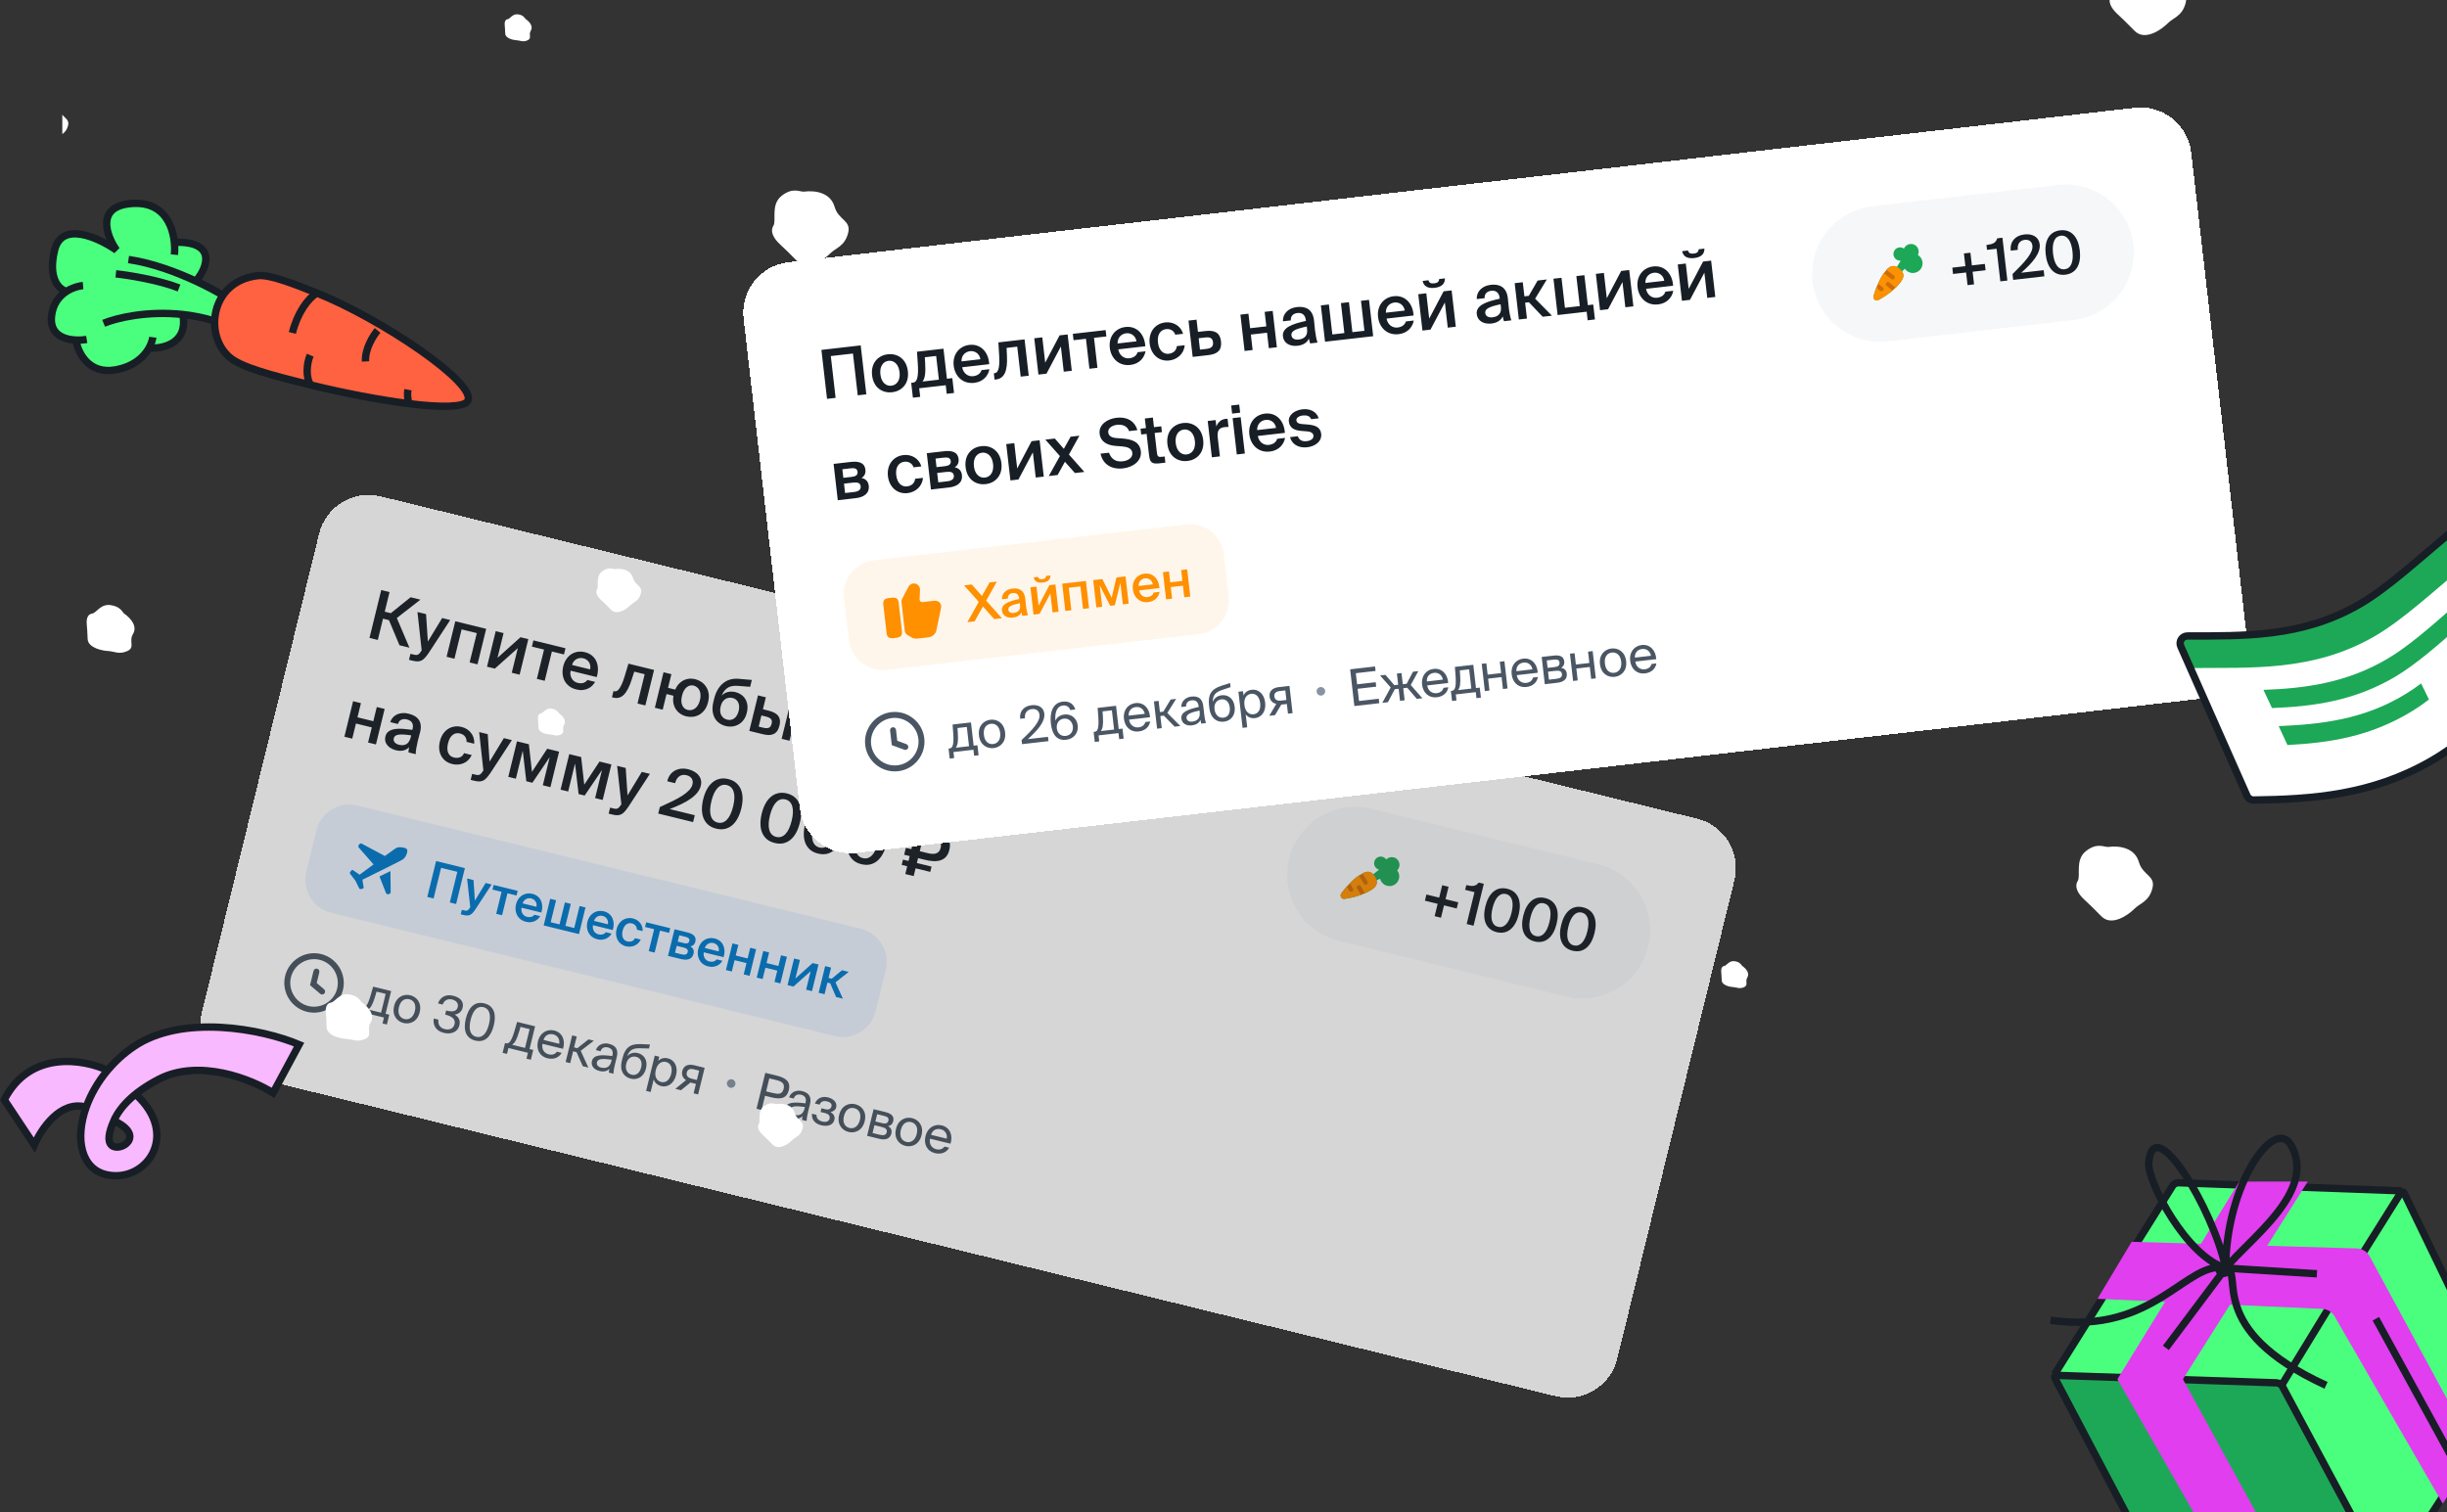 <svg width="576" height="356" viewBox="0 0 576 356" fill="none" xmlns="http://www.w3.org/2000/svg">
  <rect x="0" y="0" width="576" height="356" fill="#333333" stroke="none"/>
  <g opacity="0.8">
    <path d="M75.108 125.656C76.685 119.218 83.181 115.278 89.618 116.854L399.465 192.722C405.902 194.298 409.843 200.795 408.267 207.232L380.678 319.903C379.102 326.341 372.606 330.281 366.168 328.705L56.322 252.837C49.885 251.261 45.944 244.764 47.52 238.327L75.108 125.656Z" fill="white" shape-rendering="crispEdges"/>
    <path d="M91.558 146L90.159 145.658L88.934 150.662L86.976 150.182L89.735 138.915L91.693 139.395L90.563 144.01L91.992 144.36L96.65 140.609L98.966 141.176L93.41 145.498L96.378 152.485L94.031 151.91L91.558 146ZM96.269 155.34L96.615 153.926L97.314 154.097C97.511 154.146 97.685 154.177 97.835 154.192C97.993 154.22 98.139 154.206 98.273 154.151C98.415 154.109 98.552 154.022 98.683 153.889C98.814 153.756 98.96 153.567 99.119 153.32L99.261 153.141L98.267 144.085L100.287 144.579L100.714 151.042L104.079 145.508L105.975 145.972L100.995 153.598C100.666 154.089 100.365 154.488 100.092 154.794C99.83 155.103 99.554 155.332 99.265 155.481C98.976 155.63 98.661 155.707 98.319 155.711C97.978 155.715 97.574 155.66 97.108 155.546L96.269 155.34ZM112.396 156.407L110.546 155.954L112.236 149.054L108.661 148.178L106.972 155.078L105.122 154.626L107.17 146.265L114.443 148.046L112.396 156.407ZM122.315 158.835L120.466 158.383L121.885 152.586L116.488 157.408L114.638 156.956L116.685 148.595L118.535 149.047L117.108 154.875L122.513 150.022L124.363 150.474L122.315 158.835ZM129.909 153.381L128.22 160.281L126.37 159.828L128.06 152.928L125.2 152.228L125.558 150.767L133.111 152.617L132.753 154.077L129.909 153.381ZM135.676 162.321C134.992 162.154 134.416 161.886 133.945 161.518C133.486 161.153 133.129 160.726 132.876 160.235C132.633 159.748 132.484 159.211 132.43 158.627C132.385 158.045 132.437 157.454 132.584 156.853C132.739 156.221 132.978 155.67 133.302 155.2C133.628 154.72 134.014 154.331 134.46 154.034C134.906 153.737 135.403 153.546 135.952 153.46C136.502 153.365 137.083 153.391 137.694 153.541C138.347 153.701 138.897 153.967 139.344 154.34C139.79 154.713 140.131 155.159 140.367 155.678C140.602 156.197 140.729 156.777 140.748 157.419C140.769 158.05 140.673 158.713 140.459 159.407L134.32 157.904C134.249 158.238 134.235 158.564 134.278 158.882C134.334 159.192 134.435 159.475 134.581 159.73C134.727 159.986 134.916 160.202 135.147 160.38C135.388 160.559 135.664 160.687 135.975 160.764C136.98 161.01 137.744 160.785 138.265 160.089L140.084 160.534C139.909 160.843 139.683 161.139 139.405 161.422C139.13 161.695 138.805 161.923 138.43 162.106C138.069 162.281 137.657 162.394 137.194 162.446C136.731 162.497 136.225 162.456 135.676 162.321ZM137.34 154.986C137.081 154.923 136.812 154.901 136.533 154.921C136.264 154.943 136.004 155.016 135.754 155.142C135.517 155.259 135.298 155.436 135.097 155.673C134.899 155.899 134.75 156.192 134.651 156.552L138.909 157.594C138.977 157.271 138.986 156.965 138.936 156.678C138.888 156.381 138.792 156.122 138.649 155.9C138.505 155.678 138.321 155.49 138.095 155.336C137.872 155.171 137.62 155.055 137.34 154.986ZM150.061 165.629L151.751 158.729L149.295 158.128L148.729 159.9C148.187 161.623 147.565 162.838 146.865 163.545C146.178 164.245 145.352 164.476 144.389 164.24L144.047 164.157L144.404 162.696L144.591 162.741C144.757 162.782 144.935 162.771 145.126 162.708C145.32 162.634 145.515 162.468 145.71 162.208C145.916 161.951 146.126 161.585 146.341 161.111C146.569 160.629 146.801 159.994 147.038 159.206L147.928 156.245L153.958 157.721L151.91 166.082L150.061 165.629ZM161.491 168.642C161.035 168.53 160.603 168.342 160.196 168.078C159.789 167.813 159.442 167.481 159.155 167.082C158.871 166.672 158.664 166.193 158.535 165.645C158.416 165.1 158.413 164.484 158.526 163.798L156.894 163.398L155.992 167.082L154.143 166.629L156.19 158.268L158.04 158.721L157.252 161.937L158.946 162.352C159.181 161.795 159.475 161.334 159.828 160.97C160.193 160.599 160.581 160.315 160.992 160.119C161.413 159.925 161.847 159.812 162.294 159.779C162.752 159.748 163.198 159.786 163.633 159.893C164.141 160.017 164.617 160.227 165.061 160.522C165.515 160.82 165.889 161.197 166.184 161.654C166.491 162.102 166.697 162.63 166.801 163.238C166.905 163.845 166.864 164.527 166.679 165.283C166.493 166.04 166.214 166.663 165.842 167.154C165.469 167.645 165.041 168.023 164.559 168.29C164.089 168.548 163.584 168.704 163.044 168.759C162.516 168.805 161.999 168.766 161.491 168.642ZM161.86 167.135C162.15 167.206 162.444 167.217 162.741 167.169C163.041 167.111 163.317 166.992 163.57 166.812C163.835 166.624 164.068 166.368 164.269 166.044C164.482 165.712 164.648 165.302 164.767 164.815C164.884 164.339 164.924 163.904 164.889 163.511C164.864 163.12 164.777 162.781 164.628 162.492C164.489 162.205 164.299 161.972 164.058 161.792C163.819 161.602 163.554 161.471 163.264 161.4C162.995 161.334 162.721 161.333 162.442 161.396C162.175 161.452 161.92 161.576 161.675 161.769C161.43 161.961 161.206 162.225 161.004 162.56C160.811 162.897 160.657 163.304 160.54 163.78C160.421 164.267 160.369 164.705 160.383 165.093C160.411 165.473 160.489 165.805 160.617 166.089C160.748 166.363 160.917 166.591 161.125 166.773C161.346 166.948 161.591 167.069 161.86 167.135ZM173.129 162.942C173.615 163.062 174.056 163.257 174.451 163.53C174.856 163.804 175.183 164.148 175.434 164.561C175.684 164.974 175.847 165.453 175.922 165.998C175.997 166.544 175.955 167.143 175.795 167.796C175.63 168.469 175.375 169.038 175.031 169.503C174.689 169.957 174.29 170.31 173.833 170.56C173.387 170.813 172.904 170.97 172.384 171.029C171.864 171.089 171.34 171.054 170.812 170.924C170.263 170.79 169.763 170.563 169.314 170.245C168.876 169.929 168.518 169.528 168.241 169.043C167.978 168.55 167.809 167.982 167.736 167.338C167.676 166.686 167.745 165.956 167.943 165.148L168.126 164.402C168.321 163.649 168.591 162.973 168.935 162.377C169.279 161.78 169.691 161.283 170.173 160.884C170.658 160.476 171.214 160.178 171.841 159.991C172.469 159.805 173.17 159.746 173.944 159.814L176.976 160.079L176.58 161.695L173.638 161.469C173.249 161.44 172.868 161.451 172.493 161.502C172.131 161.545 171.786 161.653 171.458 161.825C171.141 162 170.845 162.246 170.569 162.563C170.307 162.872 170.076 163.277 169.877 163.777C170.307 163.322 170.806 163.032 171.374 162.908C171.953 162.786 172.538 162.798 173.129 162.942ZM171.177 169.432C171.788 169.582 172.34 169.481 172.833 169.129C173.325 168.778 173.675 168.177 173.883 167.328C173.985 166.913 174.017 166.537 173.979 166.198C173.951 165.862 173.87 165.567 173.734 165.314C173.601 165.051 173.422 164.837 173.199 164.673C172.976 164.508 172.724 164.392 172.444 164.323C172.154 164.252 171.862 164.235 171.567 164.273C171.283 164.313 171.012 164.412 170.754 164.568C170.506 164.727 170.282 164.947 170.082 165.227C169.892 165.51 169.745 165.864 169.641 166.289C169.44 167.107 169.485 167.799 169.775 168.364C170.078 168.922 170.545 169.278 171.177 169.432ZM176.377 172.073L178.424 163.712L180.273 164.165L179.585 166.978L180.875 167.293C182.025 167.575 182.804 168.002 183.213 168.574C183.622 169.147 183.714 169.894 183.488 170.816C183.358 171.344 183.177 171.772 182.943 172.099C182.709 172.426 182.426 172.664 182.093 172.813C181.77 172.965 181.394 173.043 180.965 173.048C180.548 173.045 180.081 172.98 179.563 172.853L176.377 172.073ZM178.584 171.065L179.656 171.327C180.216 171.464 180.654 171.467 180.972 171.337C181.289 171.206 181.513 170.876 181.642 170.348C181.759 169.871 181.699 169.51 181.462 169.266C181.236 169.024 180.843 168.834 180.284 168.697L179.227 168.438L178.584 171.065ZM183.992 173.937L186.039 165.576L187.888 166.029L185.841 174.39L183.992 173.937ZM191.572 176.008C190.888 175.84 190.311 175.573 189.841 175.205C189.381 174.84 189.025 174.412 188.772 173.922C188.529 173.434 188.38 172.898 188.325 172.313C188.281 171.732 188.333 171.14 188.48 170.539C188.634 169.907 188.874 169.356 189.197 168.887C189.524 168.406 189.91 168.018 190.356 167.721C190.802 167.423 191.299 167.232 191.847 167.147C192.398 167.051 192.979 167.078 193.59 167.228C194.243 167.387 194.792 167.654 195.239 168.027C195.686 168.4 196.027 168.846 196.262 169.365C196.498 169.883 196.625 170.464 196.643 171.105C196.665 171.736 196.568 172.399 196.354 173.093L190.216 171.59C190.145 171.924 190.131 172.25 190.174 172.568C190.23 172.879 190.331 173.161 190.477 173.417C190.623 173.672 190.811 173.889 191.042 174.066C191.284 174.246 191.56 174.374 191.871 174.45C192.876 174.696 193.639 174.471 194.161 173.775L195.979 174.221C195.805 174.529 195.579 174.825 195.301 175.109C195.025 175.382 194.7 175.61 194.326 175.792C193.965 175.968 193.553 176.081 193.09 176.132C192.627 176.184 192.121 176.142 191.572 176.008ZM193.236 168.673C192.977 168.609 192.708 168.587 192.429 168.607C192.16 168.629 191.9 168.703 191.65 168.828C191.412 168.946 191.193 169.123 190.993 169.359C190.794 169.585 190.646 169.878 190.547 170.238L194.805 171.281C194.873 170.957 194.882 170.652 194.831 170.365C194.783 170.068 194.688 169.808 194.544 169.586C194.401 169.364 194.216 169.177 193.991 169.022C193.767 168.858 193.516 168.741 193.236 168.673ZM206.623 171.144C207.11 171.263 207.551 171.459 207.946 171.731C208.351 172.006 208.678 172.35 208.929 172.762C209.179 173.175 209.342 173.654 209.417 174.2C209.492 174.745 209.449 175.344 209.29 175.997C209.125 176.671 208.87 177.24 208.526 177.704C208.184 178.159 207.785 178.511 207.328 178.762C206.881 179.015 206.398 179.171 205.879 179.231C205.359 179.29 204.835 179.255 204.307 179.126C203.757 178.991 203.258 178.765 202.809 178.446C202.371 178.13 202.013 177.729 201.736 177.244C201.473 176.752 201.304 176.183 201.231 175.539C201.171 174.888 201.24 174.158 201.438 173.35L201.621 172.604C201.816 171.85 202.086 171.175 202.43 170.578C202.773 169.981 203.186 169.484 203.668 169.086C204.152 168.677 204.709 168.38 205.336 168.193C205.964 168.006 206.665 167.947 207.439 168.016L210.471 168.281L210.075 169.897L207.132 169.671C206.744 169.641 206.363 169.652 205.988 169.703C205.626 169.746 205.281 169.854 204.953 170.026C204.636 170.201 204.34 170.447 204.064 170.764C203.802 171.073 203.571 171.478 203.372 171.978C203.801 171.523 204.301 171.234 204.869 171.11C205.448 170.988 206.033 170.999 206.623 171.144ZM204.672 177.634C205.283 177.783 205.835 177.683 206.327 177.331C206.82 176.979 207.17 176.379 207.378 175.529C207.48 175.115 207.511 174.738 207.474 174.399C207.446 174.063 207.364 173.769 207.229 173.516C207.095 173.252 206.917 173.039 206.694 172.874C206.471 172.71 206.219 172.593 205.939 172.525C205.649 172.454 205.357 172.437 205.062 172.475C204.778 172.515 204.507 172.613 204.249 172.77C204.001 172.929 203.777 173.148 203.577 173.429C203.387 173.712 203.239 174.065 203.135 174.49C202.935 175.309 202.98 176.001 203.27 176.566C203.572 177.123 204.04 177.479 204.672 177.634ZM217.549 182.154L215.7 181.701L217.119 175.904L211.721 180.727L209.872 180.274L211.919 171.913L213.768 172.366L212.341 178.194L217.747 173.34L219.596 173.793L217.549 182.154ZM224.837 183.939L226.526 177.038L224.071 176.437L223.505 178.209C222.962 179.932 222.341 181.148 221.64 181.855C220.953 182.554 220.128 182.785 219.164 182.55L218.822 182.466L219.18 181.005L219.366 181.051C219.532 181.091 219.711 181.08 219.902 181.017C220.095 180.944 220.29 180.777 220.485 180.517C220.691 180.26 220.901 179.895 221.116 179.42C221.344 178.938 221.577 178.303 221.813 177.515L222.703 174.554L228.733 176.03L226.686 184.391L224.837 183.939ZM232.412 186.008C231.729 185.84 231.152 185.573 230.682 185.205C230.222 184.84 229.865 184.412 229.612 183.922C229.369 183.434 229.22 182.898 229.166 182.313C229.122 181.732 229.173 181.14 229.32 180.539C229.475 179.907 229.714 179.356 230.038 178.887C230.364 178.406 230.75 178.018 231.196 177.721C231.642 177.424 232.14 177.232 232.688 177.147C233.238 177.051 233.819 177.078 234.43 177.228C235.083 177.387 235.633 177.654 236.08 178.027C236.526 178.4 236.867 178.846 237.103 179.365C237.338 179.883 237.465 180.464 237.484 181.105C237.505 181.736 237.409 182.399 237.195 183.093L231.056 181.59C230.985 181.924 230.971 182.25 231.014 182.568C231.07 182.879 231.171 183.161 231.317 183.417C231.463 183.672 231.652 183.889 231.883 184.066C232.124 184.246 232.401 184.374 232.711 184.45C233.716 184.696 234.48 184.471 235.001 183.775L236.82 184.221C236.645 184.529 236.419 184.825 236.141 185.109C235.866 185.382 235.541 185.61 235.166 185.792C234.805 185.968 234.393 186.081 233.93 186.132C233.467 186.184 232.961 186.142 232.412 186.008ZM234.076 178.673C233.817 178.61 233.548 178.588 233.269 178.607C233 178.629 232.74 178.703 232.49 178.828C232.253 178.946 232.034 179.123 231.833 179.359C231.635 179.585 231.486 179.878 231.387 180.238L235.645 181.281C235.714 180.957 235.722 180.652 235.672 180.365C235.624 180.068 235.528 179.808 235.385 179.586C235.241 179.365 235.057 179.177 234.831 179.022C234.608 178.858 234.356 178.741 234.076 178.673ZM243.249 181.133L241.559 188.033L239.71 187.58L241.399 180.68L238.54 179.98L238.898 178.519L246.45 180.369L246.093 181.829L243.249 181.133ZM245.749 189.059L247.797 180.698L249.646 181.151L248.957 183.964L250.247 184.28C251.397 184.561 252.177 184.988 252.586 185.561C252.995 186.133 253.086 186.88 252.86 187.802C252.731 188.331 252.549 188.758 252.315 189.086C252.082 189.413 251.798 189.651 251.465 189.8C251.143 189.951 250.767 190.03 250.337 190.034C249.921 190.031 249.453 189.966 248.935 189.839L245.749 189.059ZM247.956 188.051L249.029 188.314C249.588 188.451 250.027 188.454 250.344 188.323C250.662 188.192 250.885 187.862 251.015 187.334C251.131 186.857 251.072 186.497 250.835 186.252C250.609 186.01 250.216 185.82 249.656 185.683L248.6 185.425L247.956 188.051ZM253.364 190.924L255.412 182.563L257.261 183.016L255.214 191.377L253.364 190.924ZM86.645 174.81L87.516 171.251L83.787 170.338L82.915 173.897L81.066 173.444L83.113 165.083L84.963 165.536L84.144 168.877L87.874 169.791L88.692 166.449L90.542 166.902L88.494 175.263L86.645 174.81ZM96.794 173.128C96.115 173.027 95.533 172.962 95.046 172.93C94.56 172.899 94.151 172.909 93.82 172.96C93.489 173.01 93.23 173.106 93.042 173.247C92.866 173.38 92.749 173.565 92.691 173.803C92.602 174.166 92.672 174.485 92.901 174.761C93.13 175.037 93.478 175.232 93.944 175.346C94.628 175.513 95.207 175.457 95.682 175.178C96.159 174.889 96.506 174.304 96.721 173.423L96.794 173.128ZM96.183 168.02C96.701 168.147 97.162 168.326 97.567 168.556C97.982 168.79 98.316 169.086 98.569 169.444C98.821 169.803 98.975 170.23 99.029 170.726C99.093 171.225 99.039 171.805 98.867 172.466C98.841 172.569 98.802 172.708 98.748 172.881C98.708 173.047 98.663 173.229 98.615 173.425C98.567 173.622 98.511 173.828 98.447 174.043C98.397 174.25 98.348 174.447 98.303 174.634C98.173 175.162 98.066 175.69 97.981 176.219C97.898 176.736 97.855 177.182 97.851 177.554L96.157 177.139C96.169 176.956 96.18 176.777 96.189 176.604C96.209 176.433 96.245 176.2 96.295 175.905C95.922 176.308 95.468 176.57 94.933 176.691C94.4 176.803 93.823 176.782 93.202 176.63C92.746 176.518 92.341 176.353 91.988 176.135C91.643 175.93 91.358 175.684 91.131 175.398C90.915 175.115 90.766 174.804 90.684 174.465C90.615 174.119 90.628 173.754 90.722 173.371C90.848 172.853 91.104 172.459 91.488 172.191C91.872 171.923 92.345 171.742 92.906 171.649C93.477 171.558 94.113 171.538 94.815 171.589C95.526 171.642 96.276 171.722 97.063 171.826L97.112 171.624C97.198 171.272 97.223 170.971 97.186 170.72C97.151 170.459 97.067 170.24 96.934 170.065C96.814 169.882 96.652 169.738 96.447 169.633C96.244 169.517 96.014 169.428 95.755 169.365C95.278 169.248 94.849 169.275 94.467 169.445C94.085 169.615 93.821 169.951 93.676 170.454L91.858 170.008C91.993 169.591 92.197 169.229 92.47 168.923C92.742 168.616 93.064 168.376 93.436 168.204C93.821 168.024 94.242 167.918 94.7 167.887C95.171 167.849 95.665 167.893 96.183 168.02ZM108.675 171.145C109.141 171.259 109.564 171.439 109.943 171.686C110.322 171.932 110.639 172.229 110.894 172.577C111.162 172.918 111.359 173.301 111.485 173.727C111.612 174.153 111.659 174.61 111.628 175.096L109.825 174.655C109.851 174.189 109.733 173.776 109.47 173.415C109.217 173.056 108.811 172.809 108.252 172.672C107.962 172.601 107.673 172.59 107.386 172.641C107.112 172.684 106.847 172.8 106.592 172.99C106.35 173.172 106.129 173.426 105.929 173.75C105.739 174.077 105.583 174.489 105.461 174.986C105.339 175.484 105.286 175.926 105.301 176.314C105.328 176.695 105.406 177.027 105.534 177.311C105.675 177.587 105.856 177.812 106.077 177.987C106.311 178.154 106.573 178.273 106.863 178.344C107.329 178.458 107.776 178.447 108.205 178.31C108.644 178.176 108.989 177.844 109.24 177.312L111.043 177.753C110.831 178.218 110.558 178.612 110.226 178.937C109.894 179.262 109.525 179.512 109.12 179.688C108.715 179.863 108.283 179.966 107.825 179.996C107.368 180.027 106.911 179.987 106.455 179.875C105.833 179.723 105.3 179.477 104.856 179.138C104.425 178.791 104.086 178.383 103.838 177.916C103.592 177.439 103.441 176.913 103.384 176.339C103.34 175.757 103.394 175.156 103.546 174.534C103.698 173.912 103.927 173.359 104.232 172.874C104.551 172.38 104.934 171.98 105.383 171.673C105.832 171.365 106.331 171.164 106.882 171.068C107.435 170.962 108.033 170.987 108.675 171.145ZM110.791 183.605L111.137 182.191L111.837 182.362C112.034 182.411 112.207 182.442 112.357 182.457C112.515 182.485 112.661 182.471 112.796 182.416C112.938 182.374 113.074 182.287 113.206 182.154C113.337 182.021 113.482 181.832 113.641 181.585L113.784 181.406L112.789 172.35L114.81 172.844L115.237 179.307L118.602 173.773L120.498 174.237L115.517 181.863C115.188 182.354 114.888 182.752 114.615 183.059C114.352 183.368 114.077 183.597 113.788 183.746C113.499 183.895 113.183 183.972 112.842 183.976C112.5 183.98 112.097 183.925 111.63 183.811L110.791 183.605ZM129.56 185.318L127.773 184.881L129.394 178.26L125.317 184.28L123.888 183.929L123.046 176.739L121.432 183.328L119.645 182.891L121.692 174.53L124.49 175.215L125.22 181.719L128.81 176.272L131.607 176.957L129.56 185.318ZM141.868 188.332L140.081 187.895L141.702 181.274L137.626 187.293L136.196 186.943L135.354 179.753L133.74 186.342L131.953 185.904L134 177.543L136.798 178.228L137.528 184.733L141.118 179.286L143.916 179.971L141.868 188.332ZM143.269 191.558L143.615 190.144L144.315 190.315C144.512 190.363 144.685 190.395 144.835 190.409C144.993 190.437 145.139 190.423 145.274 190.368C145.416 190.326 145.552 190.239 145.684 190.106C145.815 189.974 145.96 189.784 146.119 189.538L146.262 189.359L145.268 180.302L147.288 180.797L147.715 187.26L151.08 181.725L152.976 182.19L147.995 189.816C147.666 190.306 147.366 190.705 147.093 191.012C146.83 191.321 146.555 191.55 146.266 191.699C145.977 191.847 145.661 191.924 145.32 191.928C144.978 191.932 144.575 191.878 144.108 191.763L143.269 191.558ZM162.025 181.111C162.543 181.238 163.009 181.423 163.421 181.667C163.847 181.903 164.188 182.19 164.446 182.527C164.717 182.857 164.899 183.231 164.995 183.65C165.09 184.069 165.079 184.516 164.962 184.993C164.82 185.573 164.545 186.115 164.136 186.619C163.727 187.123 163.204 187.599 162.567 188.047C161.943 188.487 161.214 188.907 160.381 189.307C159.547 189.707 158.633 190.098 157.639 190.481L163.545 191.927L163.149 193.543L154.943 191.534L155.316 190.011C156.439 189.506 157.444 189.033 158.332 188.591C159.23 188.152 160.006 187.722 160.658 187.299C161.313 186.867 161.835 186.44 162.224 186.019C162.625 185.59 162.883 185.143 162.997 184.676C163.132 184.127 163.07 183.662 162.812 183.28C162.564 182.901 162.161 182.643 161.601 182.506C161.332 182.44 161.058 182.417 160.778 182.436C160.509 182.458 160.252 182.544 160.007 182.692C159.775 182.833 159.559 183.044 159.358 183.324C159.171 183.597 159.024 183.951 158.917 184.386L157.068 183.933C157.197 183.36 157.412 182.864 157.713 182.443C158.013 182.023 158.38 181.69 158.814 181.445C159.247 181.199 159.735 181.044 160.278 180.98C160.821 180.915 161.404 180.959 162.025 181.111ZM168.923 193.655C169.741 193.856 170.466 193.632 171.097 192.985C171.727 192.338 172.218 191.299 172.568 189.87C172.918 188.44 172.963 187.292 172.702 186.427C172.442 185.561 171.903 185.028 171.084 184.828C170.276 184.63 169.557 184.855 168.926 185.502C168.295 186.149 167.805 187.188 167.455 188.618C167.105 190.047 167.06 191.195 167.32 192.06C167.58 192.926 168.115 193.457 168.923 193.655ZM168.573 195.085C167.827 194.902 167.208 194.603 166.717 194.186C166.229 193.759 165.86 193.246 165.612 192.647C165.366 192.037 165.237 191.353 165.225 190.592C165.214 189.831 165.315 189.016 165.528 188.146C165.738 187.286 166.024 186.521 166.386 185.852C166.747 185.183 167.177 184.64 167.674 184.224C168.174 183.797 168.738 183.512 169.366 183.37C169.996 183.216 170.685 183.231 171.431 183.414C172.187 183.599 172.809 183.905 173.298 184.332C173.789 184.749 174.157 185.262 174.403 185.871C174.652 186.47 174.782 187.15 174.794 187.911C174.805 188.671 174.705 189.481 174.495 190.341C174.282 191.212 173.994 191.981 173.633 192.651C173.271 193.32 172.841 193.868 172.341 194.295C171.844 194.711 171.28 194.996 170.649 195.149C170.021 195.291 169.329 195.27 168.573 195.085ZM182.703 197.03C183.522 197.23 184.246 197.007 184.877 196.359C185.508 195.712 185.998 194.674 186.348 193.244C186.698 191.814 186.743 190.666 186.483 189.801C186.223 188.936 185.683 188.403 184.865 188.202C184.057 188.004 183.337 188.229 182.706 188.876C182.076 189.524 181.585 190.562 181.235 191.992C180.885 193.422 180.84 194.569 181.101 195.435C181.361 196.3 181.895 196.832 182.703 197.03ZM182.353 198.459C181.607 198.277 180.989 197.977 180.498 197.56C180.009 197.133 179.641 196.62 179.392 196.021C179.146 195.412 179.017 194.727 179.006 193.966C178.994 193.206 179.095 192.39 179.308 191.52C179.519 190.66 179.805 189.895 180.166 189.226C180.528 188.557 180.957 188.014 181.455 187.598C181.954 187.171 182.518 186.886 183.146 186.744C183.777 186.591 184.465 186.605 185.211 186.788C185.967 186.973 186.59 187.279 187.078 187.706C187.569 188.123 187.938 188.636 188.184 189.246C188.432 189.845 188.563 190.524 188.574 191.285C188.585 192.045 188.486 192.856 188.275 193.716C188.062 194.586 187.775 195.356 187.413 196.025C187.052 196.694 186.621 197.242 186.121 197.669C185.624 198.085 185.06 198.37 184.43 198.523C183.802 198.666 183.109 198.644 182.353 198.459ZM192.902 199.527C193.72 199.727 194.445 199.504 195.076 198.857C195.706 198.209 196.197 197.171 196.547 195.741C196.897 194.311 196.942 193.164 196.682 192.298C196.421 191.433 195.882 190.9 195.063 190.7C194.255 190.502 193.536 190.726 192.905 191.374C192.274 192.021 191.784 193.059 191.434 194.489C191.084 195.919 191.039 197.066 191.299 197.932C191.56 198.797 192.094 199.329 192.902 199.527ZM192.552 200.957C191.806 200.774 191.187 200.474 190.696 200.057C190.208 199.63 189.839 199.117 189.591 198.518C189.345 197.909 189.216 197.224 189.204 196.463C189.193 195.703 189.294 194.887 189.507 194.017C189.717 193.157 190.004 192.393 190.365 191.723C190.727 191.054 191.156 190.511 191.653 190.095C192.153 189.668 192.717 189.384 193.345 189.241C193.975 189.088 194.664 189.103 195.41 189.285C196.166 189.47 196.788 189.777 197.277 190.204C197.768 190.62 198.136 191.133 198.382 191.743C198.631 192.342 198.761 193.022 198.773 193.782C198.784 194.543 198.685 195.353 198.474 196.213C198.261 197.083 197.974 197.853 197.612 198.522C197.251 199.191 196.82 199.739 196.32 200.166C195.823 200.582 195.259 200.867 194.628 201.02C194 201.163 193.308 201.142 192.552 200.957ZM203.101 202.024C203.919 202.224 204.644 202.001 205.274 201.354C205.905 200.706 206.396 199.668 206.746 198.238C207.096 196.808 207.141 195.661 206.88 194.795C206.62 193.93 206.081 193.397 205.262 193.197C204.454 192.999 203.735 193.224 203.104 193.871C202.473 194.518 201.983 195.557 201.633 196.986C201.283 198.416 201.238 199.564 201.498 200.429C201.758 201.294 202.293 201.826 203.101 202.024ZM202.751 203.454C202.005 203.271 201.386 202.971 200.895 202.555C200.407 202.128 200.038 201.615 199.79 201.016C199.543 200.406 199.415 199.721 199.403 198.961C199.392 198.2 199.493 197.385 199.706 196.514C199.916 195.655 200.202 194.89 200.564 194.221C200.925 193.551 201.355 193.009 201.852 192.592C202.352 192.166 202.916 191.881 203.544 191.738C204.174 191.585 204.862 191.6 205.608 191.783C206.365 191.968 206.987 192.274 207.476 192.701C207.967 193.118 208.335 193.631 208.581 194.24C208.83 194.839 208.96 195.519 208.971 196.279C208.983 197.04 208.883 197.85 208.673 198.71C208.46 199.58 208.172 200.35 207.811 201.019C207.449 201.689 207.019 202.237 206.519 202.663C206.021 203.08 205.458 203.364 204.827 203.517C204.199 203.66 203.507 203.639 202.751 203.454ZM215.826 203.18L219.277 204.025L218.972 205.268L215.522 204.423L215.073 206.257L213.099 205.774L213.548 203.94L212.243 203.62L212.547 202.377L213.853 202.696L214.134 201.546L212.829 201.227L213.228 199.595L214.534 199.915L215.858 194.506L219.464 195.389C220.179 195.564 220.819 195.776 221.384 196.024C221.959 196.275 222.426 196.587 222.785 196.96C223.157 197.326 223.406 197.766 223.533 198.28C223.662 198.784 223.64 199.388 223.468 200.093C223.303 200.766 223.046 201.301 222.696 201.699C222.348 202.086 221.924 202.361 221.423 202.524C220.932 202.689 220.371 202.761 219.74 202.738C219.121 202.707 218.455 202.604 217.74 202.429L216.108 202.03L215.826 203.18ZM218.217 200.816C218.6 200.91 218.963 200.977 219.305 201.017C219.649 201.046 219.962 201.024 220.243 200.95C220.528 200.866 220.773 200.717 220.979 200.504C221.185 200.291 221.336 199.988 221.432 199.594C221.528 199.2 221.533 198.867 221.447 198.593C221.362 198.309 221.213 198.069 220.997 197.873C220.781 197.678 220.513 197.518 220.191 197.396C219.872 197.263 219.521 197.149 219.138 197.056L217.428 196.637L216.508 200.398L218.217 200.816Z" fill="#181E25"/>
    <path d="M303.465 202.162C305.567 193.579 314.229 188.325 322.812 190.426L376.234 203.507C384.817 205.609 390.071 214.27 387.969 222.853C385.868 231.436 377.206 236.691 368.623 234.589L315.201 221.508C306.618 219.407 301.364 210.745 303.465 202.162Z" fill="#F6F7F9"/>
    <g clip-path="url(#clip0_7718_33664)">
      <path d="M317.758 207.929L317.01 208.732L317.607 210.253L318.957 209.683L317.758 207.929Z" fill="#D96800"/>
      <path d="M321.329 210.296L320.375 210.674L319.811 210.483L318.949 208.518L320.191 208.288L321.329 210.296Z" fill="#D96800"/>
      <path d="M320.746 205.613L319.87 206.135L319.815 206.278L321.236 208.753L322.267 207.94L320.746 205.613Z" fill="#D96800"/>
      <path d="M328.048 201.842C329.019 202.079 329.612 203.06 329.375 204.03C329.29 204.375 329.112 204.671 328.874 204.9C329.298 205.435 329.48 206.152 329.305 206.867C329.004 208.094 327.767 208.844 326.54 208.544C325.717 208.342 325.108 207.718 324.887 206.959L324.876 206.865L324.037 207.243C324.356 208.516 323.326 209.276 321.967 209.991C321.764 210.098 321.548 210.201 321.325 210.3L320.317 208.64C320.174 208.404 319.867 208.329 319.631 208.472C319.395 208.615 319.319 208.923 319.462 209.159L320.381 210.673C319.076 211.14 317.626 211.471 316.47 211.627C316.125 211.674 315.834 211.5 315.679 211.244C315.523 210.989 315.504 210.65 315.705 210.366C316.07 209.849 316.519 209.28 317.017 208.716L317.614 209.699C317.757 209.935 318.064 210.011 318.3 209.867C318.536 209.724 318.611 209.417 318.468 209.181L317.724 207.954C318.359 207.305 319.038 206.702 319.696 206.247C319.757 206.204 319.817 206.163 319.878 206.122L321.037 208.033C321.18 208.269 321.488 208.345 321.724 208.202C321.96 208.058 322.035 207.751 321.892 207.515L320.735 205.607C321.659 205.136 322.505 205.038 323.25 205.836L324.616 204.744C323.794 204.525 323.295 203.689 323.498 202.86C323.703 202.02 324.551 201.505 325.391 201.71C325.781 201.806 326.1 202.041 326.311 202.349C326.743 201.897 327.397 201.682 328.048 201.842Z" fill="#1DA857"/>
      <path d="M324.037 207.243C324.376 208.556 323.326 209.276 321.967 209.992C321.763 210.099 321.548 210.201 321.324 210.3L320.317 208.641C320.174 208.404 319.866 208.329 319.63 208.472C319.394 208.616 319.319 208.923 319.462 209.159L320.381 210.674C319.075 211.14 317.626 211.471 316.47 211.628C316.125 211.674 315.834 211.501 315.679 211.245C315.523 210.989 315.504 210.651 315.705 210.367C316.069 209.85 316.519 209.28 317.017 208.717L317.613 209.7C317.757 209.936 318.064 210.011 318.3 209.868C318.536 209.725 318.611 209.417 318.468 209.181L317.724 207.955C318.359 207.305 319.037 206.703 319.695 206.247C319.756 206.205 319.817 206.163 319.877 206.123L321.037 208.034C321.18 208.27 321.487 208.345 321.723 208.202C321.959 208.059 322.035 207.751 321.892 207.515L320.735 205.608C321.658 205.136 322.509 204.996 323.25 205.836C323.666 206.308 323.879 206.634 324.037 207.243Z" fill="#FF9000"/>
    </g>
    <path d="M337.699 215.692L338.412 212.782L335.407 212.046L335.763 210.591L338.768 211.327L339.484 208.403L340.98 208.769L340.264 211.693L343.256 212.426L342.899 213.881L339.908 213.148L339.195 216.058L337.699 215.692ZM345.243 217.539L347.081 210.033L344.878 209.493L345.151 208.378C346.589 208.687 347.312 208.735 348.078 207.783L349.275 208.076L346.861 217.935L345.243 217.539ZM349.64 213.383C350.379 210.365 352.18 208.6 354.804 209.243C357.443 209.889 358.225 212.286 357.486 215.305C356.743 218.337 354.942 220.101 352.304 219.455C349.679 218.813 348.897 216.416 349.64 213.383ZM355.8 214.892C356.409 212.403 355.929 210.83 354.501 210.48C353.087 210.134 351.935 211.308 351.326 213.796C350.716 216.285 351.196 217.858 352.61 218.204C354.038 218.554 355.19 217.38 355.8 214.892ZM358.563 215.568C359.303 212.55 361.104 210.785 363.728 211.428C366.366 212.074 367.149 214.471 366.41 217.49C365.667 220.522 363.866 222.286 361.228 221.64C358.603 220.998 357.821 218.601 358.563 215.568ZM364.723 217.077C365.333 214.588 364.853 213.015 363.425 212.666C362.011 212.319 360.859 213.493 360.25 215.981C359.64 218.47 360.12 220.043 361.534 220.389C362.962 220.739 364.114 219.565 364.723 217.077ZM367.487 217.754C368.226 214.735 370.028 212.971 372.652 213.613C375.29 214.259 376.073 216.656 375.334 219.675C374.591 222.707 372.79 224.471 370.152 223.825C367.527 223.183 366.745 220.786 367.487 217.754ZM373.647 219.262C374.257 216.773 373.777 215.2 372.349 214.851C370.935 214.504 369.783 215.678 369.173 218.166C368.564 220.655 369.044 222.228 370.458 222.574C371.886 222.924 373.038 221.75 373.647 219.262Z" fill="#181E25"/>
    <path d="M74.477 195.511C75.528 191.219 79.858 188.592 84.15 189.643L202.649 218.658C206.941 219.709 209.568 224.04 208.517 228.331L206.139 238.044C205.088 242.336 200.757 244.963 196.466 243.912L77.966 214.897C73.675 213.846 71.048 209.515 72.098 205.224L74.477 195.511Z" fill="#EBF3FF"/>
    <path d="M85.388 209.218L84.932 209.318C84.763 209.355 84.591 209.26 84.525 209.093L83.654 207.331L82.437 205.743C82.328 205.601 82.331 205.4 82.445 205.264L82.749 204.899C82.837 204.794 82.988 204.773 83.101 204.852L84.643 205.93L87.928 203.504L84.463 199.554C84.308 199.378 84.304 199.11 84.453 198.932L84.618 198.733C84.752 198.573 84.973 198.528 85.157 198.625L90.605 201.527L93.023 199.79C93.645 199.343 94.521 199.41 95.257 199.612C95.817 199.765 95.975 200.122 95.834 200.704C95.647 201.468 95.236 202.139 94.558 202.487L91.953 203.823L88.956 205.314L88.955 205.309L85.316 207.113L85.598 208.922C85.61 209.063 85.52 209.19 85.388 209.218Z" fill="#007ACC"/>
    <path d="M89.328 206.342L90.842 210.211C90.916 210.437 91.14 210.57 91.362 210.522L91.612 210.467C91.811 210.424 91.956 210.246 91.964 210.034L91.904 205.082L89.328 206.342Z" fill="#007ACC"/>
    <path d="M105.884 212.467L107.651 205.252L103.827 204.316L102.061 211.531L100.581 211.169L102.65 202.718L109.433 204.379L107.364 212.83L105.884 212.467ZM108.449 215.257L108.709 214.197L109.234 214.325C109.84 214.474 110.108 214.49 110.587 213.742L110.694 213.608L109.948 206.816L111.463 207.187L111.784 212.034L114.307 207.883L115.729 208.231L111.994 213.951C111.014 215.428 110.489 215.757 109.079 215.412L108.449 215.257ZM119.452 210.304L118.185 215.479L116.798 215.14L118.065 209.964L115.92 209.439L116.188 208.344L121.853 209.731L121.585 210.826L119.452 210.304ZM122.76 213.696C122.568 214.884 123.244 215.655 124.036 215.849C124.759 216.026 125.401 215.875 125.789 215.352L127.153 215.686C126.616 216.617 125.432 217.414 123.812 217.018C121.796 216.524 121.018 214.703 121.458 212.908C121.92 211.02 123.542 209.996 125.326 210.433C127.249 210.904 128.067 212.759 127.434 214.841L122.76 213.696ZM123.008 212.682L126.272 213.481C126.476 212.494 125.876 211.716 125.06 211.517C124.407 211.357 123.416 211.522 123.008 212.682ZM136.285 219.911L127.975 217.876L129.51 211.606L130.897 211.945L129.63 217.12L131.705 217.628L132.972 212.453L134.359 212.793L133.092 217.968L135.166 218.476L136.434 213.301L137.821 213.64L136.285 219.911ZM139.572 217.813C139.38 219.001 140.056 219.772 140.848 219.966C141.571 220.143 142.213 219.991 142.601 219.469L143.964 219.802C143.428 220.733 142.244 221.531 140.624 221.134C138.607 220.64 137.83 218.819 138.27 217.024C138.732 215.136 140.354 214.113 142.137 214.549C144.061 215.02 144.879 216.876 144.246 218.957L139.572 217.813ZM139.82 216.799L143.084 217.598C143.288 216.61 142.688 215.833 141.872 215.633C141.219 215.473 140.228 215.638 139.82 216.799ZM151.262 219.205L149.91 218.874C149.956 218.181 149.487 217.572 148.73 217.386C147.867 217.175 146.929 217.625 146.567 219.105C146.201 220.597 146.837 221.432 147.653 221.632C148.329 221.798 149.091 221.663 149.471 220.867L150.823 221.198C150.184 222.598 148.688 223.109 147.347 222.78C145.529 222.335 144.674 220.631 145.13 218.766C145.587 216.901 147.147 215.776 149.012 216.233C150.376 216.566 151.371 217.749 151.262 219.205ZM155.364 219.097L154.096 224.272L152.709 223.933L153.977 218.758L151.832 218.233L152.1 217.137L157.765 218.524L157.497 219.62L155.364 219.097ZM161.723 219.493C163.029 219.813 163.998 220.396 163.681 221.69C163.53 222.308 163.124 222.702 162.528 222.816C163.1 223.154 163.458 223.711 163.258 224.527C162.93 225.867 161.75 226.146 160.34 225.801L157.239 225.042L158.775 218.771L161.723 219.493ZM160.991 222.032C161.667 222.197 162.123 222.099 162.26 221.54C162.394 220.992 162.017 220.714 161.341 220.549L159.896 220.195L159.534 221.675L160.991 222.032ZM158.892 224.298L160.442 224.677C161.258 224.877 161.746 224.7 161.883 224.14C162.025 223.558 161.654 223.257 160.827 223.054L159.288 222.677L158.892 224.298ZM165.66 224.201C165.468 225.389 166.144 226.16 166.937 226.354C167.66 226.531 168.302 226.379 168.689 225.857L170.053 226.19C169.516 227.121 168.333 227.919 166.713 227.522C164.696 227.028 163.919 225.207 164.358 223.412C164.821 221.524 166.443 220.501 168.226 220.937C170.149 221.408 170.967 223.264 170.334 225.345L165.66 224.201ZM165.909 223.187L169.172 223.986C169.377 222.998 168.777 222.221 167.961 222.021C167.308 221.861 166.316 222.026 165.909 223.187ZM175.06 229.405L175.713 226.736L172.916 226.051L172.262 228.72L170.875 228.381L172.411 222.11L173.798 222.45L173.184 224.956L175.982 225.641L176.595 223.135L177.982 223.474L176.447 229.745L175.06 229.405ZM182.31 231.181L182.964 228.512L180.167 227.827L179.513 230.496L178.126 230.156L179.661 223.885L181.048 224.225L180.435 226.731L183.232 227.416L183.846 224.91L185.233 225.25L183.697 231.52L182.31 231.181ZM191.135 233.341L189.748 233.002L190.812 228.654L186.764 232.271L185.377 231.932L186.912 225.661L188.299 226L187.229 230.371L191.283 226.731L192.67 227.071L191.135 233.341ZM195.418 231.487L194.765 231.327L194.094 234.066L192.696 233.724L194.231 227.453L195.63 227.795L195.033 230.231L195.791 230.417L198.194 228.423L199.779 228.811L196.668 231.274L198.407 235.122L196.81 234.731L195.418 231.487Z" fill="#007ACC"/>
    <path d="M75.376 233.969C75.671 234.22 76.113 234.184 76.363 233.889C76.613 233.594 76.577 233.152 76.282 232.902L74.546 231.428L75.164 228.905C75.255 228.53 75.026 228.151 74.65 228.059C74.275 227.967 73.896 228.197 73.804 228.572L72.98 231.936L75.376 233.969Z" fill="#4A5663"/>
    <path fill-rule="evenodd" clip-rule="evenodd" d="M72.258 238.208C75.998 239.124 79.807 236.814 80.722 233.074C81.638 229.335 79.328 225.526 75.588 224.61C71.848 223.694 68.04 226.005 67.124 229.744C66.208 233.484 68.519 237.293 72.258 238.208ZM79.362 232.741C78.631 235.73 75.58 237.58 72.591 236.849C69.603 236.117 67.752 233.066 68.484 230.077C69.216 227.089 72.266 225.238 75.255 225.97C78.243 226.702 80.094 229.753 79.362 232.741Z" fill="#4A5663"/>
    <path d="M91.069 241.196L90.043 240.945L90.383 239.558L85.791 238.433L85.451 239.82L84.425 239.569L84.99 237.261L85.27 237.33C85.981 237.504 86.571 236.66 87.263 234.285L87.839 232.288L92.07 233.324L90.76 238.674L91.634 238.888L91.069 241.196ZM90.784 233.985L88.639 233.46L88.287 234.646C87.737 236.488 87.252 237.309 86.645 237.667L89.699 238.414L90.784 233.985ZM98.788 238.317C98.231 240.59 96.439 241.201 94.982 240.844C93.525 240.488 92.217 239.117 92.773 236.844C93.33 234.572 95.123 233.96 96.58 234.317C98.037 234.674 99.344 236.044 98.788 238.317ZM95.21 239.912C96.166 240.146 97.263 239.649 97.657 238.04C98.065 236.373 97.307 235.484 96.352 235.25C95.396 235.016 94.324 235.408 93.904 237.121C93.496 238.788 94.254 239.678 95.21 239.912ZM106.999 241.118C107.296 239.906 106.309 239.244 104.957 238.913L104.782 238.871L105.019 237.903L105.159 237.937C106.627 238.297 107.508 238.08 107.751 237.09C107.973 236.18 107.342 235.532 106.444 235.312C105.313 235.035 104.527 235.571 104.2 236.504L103.104 236.236C103.598 234.775 104.913 233.998 106.684 234.432C108.153 234.791 109.281 235.685 108.898 237.247C108.687 238.109 108.018 238.724 107.043 238.868C108.205 239.573 108.349 240.498 108.132 241.384C107.716 243.085 106.068 243.559 104.459 243.165C102.478 242.68 101.871 241.222 102.1 239.783L103.196 240.051C103.058 241.117 103.499 241.991 104.688 242.282C105.807 242.556 106.742 242.167 106.999 241.118ZM111.871 244.98C109.622 244.429 109.001 242.473 109.658 239.793C110.311 237.123 111.765 235.676 114.015 236.227C116.264 236.777 116.885 238.733 116.231 241.402C115.575 244.083 114.121 245.531 111.871 244.98ZM113.798 237.112C112.469 236.787 111.362 237.727 110.788 240.069C110.212 242.424 110.76 243.769 112.088 244.094C113.417 244.419 114.524 243.48 115.101 241.125C115.674 238.783 115.127 237.438 113.798 237.112ZM124.955 249.493L123.929 249.242L124.269 247.855L119.676 246.73L119.337 248.117L118.311 247.866L118.876 245.558L119.156 245.627C119.867 245.801 120.456 244.957 121.149 242.582L121.725 240.585L125.956 241.621L124.646 246.971L125.52 247.185L124.955 249.493ZM124.669 242.282L122.525 241.757L122.173 242.943C121.623 244.786 121.138 245.606 120.531 245.964L123.585 246.711L124.669 242.282ZM127.698 245.742C127.414 247.105 128.21 247.992 129.142 248.22C130.075 248.449 130.69 248.155 131.11 247.603L132.205 247.871C131.648 248.884 130.441 249.527 128.914 249.153C126.932 248.668 126.185 246.977 126.639 245.124C127.124 243.143 128.764 242.198 130.477 242.617C132.389 243.085 133.149 244.976 132.524 246.923L127.698 245.742ZM127.933 244.836L131.627 245.74C131.821 244.849 131.373 243.8 130.255 243.526C129.31 243.295 128.334 243.6 127.933 244.836ZM135.706 247.703L134.902 247.506L134.22 250.291L133.147 250.029L134.683 243.758L135.755 244.021L135.127 246.585L135.908 246.776L138.529 244.7L139.788 245.008L136.697 247.389L138.497 251.339L137.18 251.016L135.706 247.703ZM139.336 249.79C139.699 248.31 141.471 248.287 144.118 248.626L144.155 248.474C144.435 247.332 143.888 246.791 143.107 246.599C142.233 246.385 141.603 246.738 141.368 247.495L140.273 247.227C140.709 245.901 142.083 245.434 143.307 245.734C145.032 246.156 145.61 247.175 145.168 248.932L144.802 250.375C144.533 251.421 144.415 252.158 144.386 252.781L143.314 252.518C143.336 252.276 143.363 252.012 143.443 251.636C142.902 252.183 142.157 252.396 141.05 252.125C139.873 251.836 139.054 250.944 139.336 249.79ZM143.994 249.485C142.023 249.212 140.73 249.192 140.519 250.055C140.374 250.649 140.731 251.157 141.489 251.342C142.48 251.585 143.535 251.362 143.897 249.881L143.994 249.485ZM152.059 251.546C151.565 253.563 150.009 254.318 148.47 253.941C146.85 253.545 145.798 252.089 146.357 249.804L146.534 249.082C147.111 246.826 148.191 245.695 150.832 245.81L152.995 245.907L152.764 246.851L150.653 246.791C149.058 246.747 148.169 247.147 147.635 248.672C148.266 247.912 149.22 247.701 150.141 247.926C151.563 248.274 152.544 249.565 152.059 251.546ZM150.922 251.293C151.259 249.917 150.696 249.038 149.74 248.804C148.785 248.57 147.762 249.012 147.417 250.422C147.092 251.751 147.635 252.761 148.696 253.021C149.721 253.272 150.591 252.645 150.922 251.293ZM155.185 248.778L154.942 249.769C155.49 249.199 156.26 248.93 157.262 249.176C158.696 249.527 159.649 251.033 159.144 253.096C158.636 255.17 157.097 256.054 155.664 255.703C154.661 255.457 154.103 254.863 153.881 254.105L153.15 257.089L152.089 256.829L154.124 248.519L155.185 248.778ZM155.618 254.728C156.702 254.993 157.624 254.305 157.99 252.813C158.355 251.321 157.855 250.285 156.771 250.019C155.827 249.788 154.77 250.27 154.365 251.925C153.959 253.581 154.674 254.497 155.618 254.728ZM164.33 257.664L163.27 257.405L163.815 255.178L162.847 254.941C162.777 254.924 162.661 254.896 162.536 254.853L160.286 256.674L158.969 256.351L161.488 254.287C160.773 253.828 160.373 253.088 160.602 252.155C160.915 250.873 161.973 250.44 163.406 250.791L165.866 251.394L164.33 257.664ZM163.239 251.726C162.47 251.538 161.854 251.733 161.668 252.491C161.46 253.342 162.059 253.772 162.793 253.952L164.04 254.258L164.58 252.055L163.239 251.726Z" fill="#4A5663"/>
    <path d="M171.87 256.076C171.606 256.011 171.4 255.858 171.254 255.616C171.107 255.374 171.066 255.121 171.131 254.857C171.197 254.585 171.35 254.38 171.59 254.241C171.832 254.094 172.085 254.053 172.349 254.118C172.621 254.184 172.827 254.338 172.966 254.578C173.114 254.812 173.155 255.065 173.089 255.337C173.024 255.601 172.871 255.806 172.629 255.953C172.395 256.102 172.142 256.143 171.87 256.076Z" fill="#8593A3"/>
    <path d="M182.792 253.228C184.855 253.733 186.187 254.553 185.676 256.639C185.162 258.737 183.605 258.838 181.542 258.333L180.085 257.976L179.266 261.321L178.077 261.03L180.147 252.58L182.792 253.228ZM181.09 253.873L180.339 256.939L181.89 257.318C183.125 257.621 184.124 257.729 184.464 256.342C184.8 254.967 183.876 254.555 182.64 254.253L181.09 253.873ZM184.807 260.924C185.17 259.443 186.942 259.42 189.59 259.76L189.627 259.608C189.906 258.466 189.359 257.924 188.579 257.733C187.704 257.519 187.074 257.871 186.84 258.629L185.744 258.361C186.18 257.034 187.554 256.568 188.778 256.868C190.503 257.29 191.081 258.309 190.639 260.066L190.273 261.508C190.005 262.555 189.886 263.291 189.857 263.914L188.785 263.652C188.807 263.41 188.835 263.145 188.914 262.769C188.373 263.316 187.629 263.529 186.521 263.258C185.344 262.97 184.525 262.078 184.807 260.924ZM189.466 260.619C187.494 260.346 186.202 260.326 185.99 261.189C185.845 261.783 186.202 262.291 186.96 262.476C187.951 262.719 189.006 262.495 189.369 261.015L189.466 260.619ZM196.408 263.628C196.077 264.98 194.687 265.258 193.289 264.915C191.96 264.59 190.983 263.684 191.125 262.199L192.197 262.461C192.163 263.305 192.678 263.827 193.575 264.047C194.45 264.261 195.121 263.993 195.266 263.398C195.443 262.675 195.039 262.255 194.154 262.038L193.151 261.793L193.365 260.919L194.309 261.15C195.032 261.327 195.567 261.112 195.726 260.459C195.872 259.865 195.39 259.463 194.714 259.297C193.944 259.109 193.27 259.24 192.919 260.068L191.823 259.8C192.367 258.488 193.567 258.028 194.884 258.35C196.119 258.653 197.119 259.515 196.828 260.704C196.674 261.334 196.131 261.683 195.506 261.814C196.122 262.174 196.617 262.777 196.408 263.628ZM203.539 263.966C202.983 266.239 201.19 266.85 199.733 266.493C198.276 266.136 196.968 264.766 197.525 262.493C198.081 260.22 199.874 259.609 201.331 259.966C202.788 260.323 204.096 261.693 203.539 263.966ZM199.961 265.561C200.917 265.795 202.015 265.298 202.409 263.689C202.817 262.022 202.059 261.133 201.103 260.898C200.147 260.664 199.075 261.057 198.655 262.77C198.247 264.437 199.005 265.327 199.961 265.561ZM208.367 261.8C209.626 262.108 210.572 262.686 210.26 263.956C210.098 264.621 209.681 265.013 209.049 265.118C209.645 265.461 210.026 266.024 209.82 266.863C209.501 268.168 208.358 268.445 207.018 268.116L204.104 267.403L205.639 261.132L208.367 261.8ZM207.652 264.417C208.421 264.605 208.951 264.513 209.125 263.802C209.284 263.149 208.817 262.886 208.037 262.695L206.475 262.313L206.055 264.026L207.652 264.417ZM205.39 266.742L207.08 267.156C208.013 267.384 208.556 267.233 208.716 266.58C208.884 265.893 208.464 265.542 207.496 265.306L205.841 264.9L205.39 266.742ZM216.925 267.244C216.368 269.516 214.576 270.128 213.119 269.771C211.662 269.414 210.354 268.044 210.911 265.771C211.467 263.498 213.26 262.887 214.717 263.244C216.174 263.6 217.481 264.971 216.925 267.244ZM213.347 268.838C214.303 269.072 215.4 268.575 215.794 266.967C216.202 265.3 215.444 264.41 214.489 264.176C213.533 263.942 212.461 264.334 212.041 266.048C211.633 267.715 212.391 268.604 213.347 268.838ZM218.916 268.077C218.631 269.44 219.427 270.327 220.36 270.555C221.292 270.784 221.908 270.49 222.327 269.938L223.423 270.206C222.866 271.219 221.658 271.862 220.131 271.488C218.15 271.003 217.402 269.313 217.856 267.459C218.341 265.478 219.981 264.533 221.695 264.952C223.606 265.42 224.366 267.311 223.741 269.258L218.916 268.077ZM219.15 267.171L222.845 268.075C223.038 267.184 222.591 266.135 221.472 265.861C220.528 265.63 219.551 265.935 219.15 267.171Z" fill="#4A5663"/>
  </g>
  <g clip-path="url(#clip1_7718_33664)">
    <path d="M196.455 48.684C195.523 45.45 192.104 44.751 189.225 45.12C188.284 45.2 186.62 44.01 183.977 46.111C181.335 48.213 182.83 51.929 182.045 53.156C181.26 54.383 181.955 56.012 183.618 57.534C185.282 59.057 185.231 59.082 187.663 61.494C190.096 63.905 193.984 61.11 195.38 59.702C196.776 58.294 198.764 58.056 199.617 54.942C200.471 51.828 197.386 51.917 196.455 48.684Z" fill="white"/>
    <path d="M503.476 202.954C502.545 199.72 499.126 199.021 496.246 199.391C495.306 199.471 493.641 198.28 490.999 200.382C488.357 202.484 489.851 206.199 489.066 207.427C488.281 208.654 488.976 210.282 490.64 211.805C492.304 213.327 492.253 213.353 494.685 215.764C497.117 218.176 501.006 215.38 502.402 213.972C503.798 212.564 505.785 212.326 506.639 209.212C507.492 206.098 504.408 206.188 503.476 202.954Z" fill="white"/>
    <path d="M451.397 48.684C450.465 45.45 447.046 44.751 444.167 45.12C443.226 45.2 441.562 44.01 438.92 46.111C436.277 48.213 437.772 51.929 436.987 53.156C436.202 54.383 436.897 56.012 438.561 57.534C440.225 59.057 440.174 59.082 442.606 61.494C445.038 63.905 448.927 61.11 450.323 59.702C451.719 58.294 453.706 58.056 454.56 54.942C455.413 51.828 452.329 51.917 451.397 48.684Z" fill="white"/>
    <path d="M511.301 -5.5C510.37 -8.734 506.951 -9.433 504.072 -9.063C503.131 -8.983 501.466 -10.174 498.824 -8.072C496.182 -5.97 497.676 -2.255 496.891 -1.028C496.106 0.199 496.802 1.828 498.465 3.351C500.129 4.873 500.078 4.899 502.51 7.31C504.942 9.722 508.831 6.926 510.227 5.518C511.623 4.11 513.611 3.872 514.464 0.758C515.317 -2.356 512.233 -2.266 511.301 -5.5Z" fill="white"/>
    <path d="M14.146 25.971C13.6 24.077 11.598 23.667 9.911 23.884C9.36 23.931 8.385 23.233 6.837 24.464C5.289 25.696 6.165 27.872 5.705 28.591C5.245 29.31 5.652 30.264 6.627 31.156C7.601 32.048 7.571 32.063 8.996 33.475C10.421 34.888 12.699 33.25 13.517 32.425C14.335 31.601 15.499 31.461 15.999 29.637C16.499 27.813 14.692 27.866 14.146 25.971Z" fill="white"/>
    <path d="M585.723 94.528C585.178 92.634 583.175 92.224 581.488 92.44C580.937 92.487 579.962 91.79 578.414 93.021C576.866 94.252 577.742 96.429 577.282 97.148C576.822 97.867 577.229 98.82 578.204 99.712C579.178 100.604 579.149 100.619 580.573 102.032C581.998 103.445 584.276 101.807 585.094 100.982C585.912 100.157 587.076 100.018 587.576 98.194C588.076 96.37 586.269 96.422 585.723 94.528Z" fill="white"/>
    <path d="M148.997 136.062C148.451 134.168 146.448 133.758 144.762 133.975C144.21 134.021 143.235 133.324 141.688 134.555C140.14 135.786 141.015 137.963 140.555 138.682C140.095 139.401 140.503 140.355 141.477 141.247C142.452 142.139 142.422 142.154 143.847 143.566C145.272 144.979 147.55 143.341 148.367 142.516C149.185 141.691 150.349 141.552 150.849 139.728C151.349 137.904 149.543 137.956 148.997 136.062Z" fill="white"/>
    <path d="M187.065 262.006C186.519 260.112 184.517 259.703 182.83 259.919C182.279 259.966 181.304 259.268 179.756 260.5C178.208 261.731 179.084 263.907 178.624 264.626C178.164 265.345 178.571 266.299 179.546 267.191C180.52 268.083 180.49 268.098 181.915 269.51C183.34 270.923 185.618 269.286 186.436 268.461C187.254 267.636 188.418 267.496 188.918 265.672C189.418 263.848 187.611 263.901 187.065 262.006Z" fill="white"/>
    <path d="M402.066 153.453C403.094 151.755 401.697 149.948 400.077 148.807C399.566 148.418 399.279 147.202 396.977 146.853C394.674 146.504 393.707 148.646 392.744 148.781C391.781 148.916 391.377 149.873 391.509 151.22C391.642 152.568 391.605 152.555 391.713 154.598C391.821 156.642 395.072 157.273 396.426 157.339C397.781 157.406 398.891 158.2 400.762 157.348C402.632 156.495 401.039 155.151 402.066 153.453Z" fill="white"/>
    <path d="M87.244 240.709C88.272 239.01 86.874 237.204 85.254 236.063C84.744 235.674 84.457 234.458 82.154 234.109C79.852 233.76 78.884 235.901 77.921 236.037C76.958 236.172 76.555 237.128 76.687 238.476C76.82 239.823 76.782 239.811 76.89 241.854C76.999 243.898 80.249 244.529 81.604 244.595C82.958 244.661 84.069 245.456 85.939 244.604C87.81 243.751 86.216 242.407 87.244 240.709Z" fill="white"/>
    <path d="M13.818 151.818C14.416 150.83 13.603 149.779 12.661 149.115C12.363 148.889 12.197 148.181 10.857 147.978C9.518 147.776 8.955 149.021 8.395 149.1C7.834 149.179 7.599 149.735 7.677 150.519C7.754 151.303 7.732 151.295 7.795 152.484C7.858 153.673 9.749 154.04 10.537 154.079C11.325 154.117 11.971 154.579 13.059 154.084C14.147 153.588 13.22 152.806 13.818 151.818Z" fill="white"/>
    <path d="M124.945 7.223C125.543 6.235 124.73 5.184 123.787 4.52C123.49 4.294 123.324 3.587 121.984 3.384C120.645 3.181 120.082 4.426 119.521 4.505C118.961 4.584 118.726 5.14 118.804 5.924C118.881 6.708 118.859 6.701 118.922 7.889C118.985 9.078 120.876 9.445 121.664 9.484C122.452 9.523 123.098 9.985 124.186 9.489C125.274 8.993 124.347 8.211 124.945 7.223Z" fill="white"/>
    <path d="M132.77 170.662C133.368 169.674 132.555 168.623 131.613 167.959C131.316 167.733 131.149 167.025 129.809 166.822C128.47 166.619 127.907 167.865 127.347 167.944C126.786 168.022 126.552 168.579 126.629 169.363C126.706 170.146 126.684 170.139 126.747 171.328C126.81 172.517 128.701 172.884 129.489 172.922C130.277 172.961 130.923 173.423 132.011 172.927C133.099 172.431 132.172 171.65 132.77 170.662Z" fill="white"/>
    <path d="M411.3 230.136C411.898 229.148 411.085 228.097 410.143 227.434C409.846 227.207 409.679 226.5 408.34 226.297C407 226.094 406.437 227.34 405.877 227.418C405.317 227.497 405.082 228.053 405.159 228.837C405.236 229.621 405.214 229.614 405.277 230.803C405.34 231.991 407.231 232.359 408.019 232.397C408.807 232.436 409.453 232.898 410.541 232.402C411.63 231.906 410.702 231.124 411.3 230.136Z" fill="white"/>
    <path d="M31.306 149.265C32.366 147.514 30.925 145.652 29.255 144.475C28.728 144.074 28.433 142.82 26.058 142.46C23.684 142.101 22.687 144.309 21.694 144.448C20.701 144.587 20.285 145.574 20.421 146.963C20.558 148.352 20.519 148.339 20.631 150.446C20.742 152.554 24.094 153.204 25.491 153.273C26.887 153.341 28.032 154.16 29.961 153.281C31.89 152.402 30.247 151.016 31.306 149.265Z" fill="white"/>
  </g>
  <path d="M54.169 70.456L49.79 76.08L43.629 74.227C43.896 74.83 44.055 76.684 42.557 79.279C41.059 81.874 37.633 81.753 36.106 81.369C34.147 83.168 29.283 86.929 25.503 87.584C21.724 88.238 18.907 83.21 17.972 80.615C16.445 80.231 13.2 78.911 12.429 76.708C11.658 74.506 13.755 70.315 14.9 68.495C12.398 65.627 11.891 61.23 13.882 56.992C15.874 52.755 22.859 55.438 26.102 57.31C24.23 54.681 22.209 50.246 30.015 48.116C37.822 45.986 40.476 53.199 41.158 57.137C42.917 56.994 45.782 56.893 47.621 58.521C49.46 60.149 48.06 64.214 46.573 65.931L54.169 70.456Z" fill="#4BFF7E"/>
  <path d="M61.581 65.299C51.804 65.045 49.15 75.218 50.522 80.333C53.59 86.809 68.664 90.493 75.818 91.526C86.345 94.245 107.786 98.487 110.362 94.305C112.052 91.56 98.724 82.203 92.606 78.72C85.592 74.744 69.401 65.502 61.581 65.299Z" fill="#FF6240"/>
  <path d="M27.269 64.469C30.189 64.784 37.252 65.891 42.15 67.801M46.102 66.177C41.505 64.042 35.757 61.9 30.242 61.099M46.102 66.177C48.831 63.08 51.07 56.86 41.377 57.033M46.102 66.177C48.673 67.371 50.884 68.562 52.492 69.516M41.057 59.963C41.464 55.729 40.069 47.388 31.241 47.899C22.412 48.41 25.019 55.442 27.426 58.895C23.281 55.999 14.564 51.938 12.864 58.852C11.173 65.727 14.013 68.207 15.671 68.599M15.671 68.599C15.68 68.601 15.69 68.603 15.699 68.605M15.671 68.599C17.053 67.714 18.54 67.317 19.556 67.227M15.671 68.599C13.933 69.712 12.363 71.597 12.11 74.618C11.766 78.716 14.995 79.927 17.87 80.062M17.87 80.062C18.8 80.106 19.693 80.037 20.416 79.916M17.87 80.062C18.297 82.869 20.754 88.201 27.166 87.078C31.539 86.311 33.92 83.99 35.076 81.926M35.076 81.926C35.615 80.964 35.887 80.058 35.971 79.393M35.076 81.926C38.272 82.162 44.337 80.916 43.035 74.043M24.389 76.112C27.468 74.851 34.665 73.125 43.035 74.043M43.035 74.043C45.398 74.303 47.856 74.773 50.34 75.524" stroke="#181E25" stroke-width="1.736"/>
  <path d="M74.601 68.994C69.472 66.946 63.568 64.581 60.721 64.894C49.496 66.127 47.897 79.031 54.147 84.197C56.907 86.478 63.598 88.279 73.135 90.63M74.601 68.994C89.696 75.022 112.574 90.399 110.07 94.466C109.209 95.865 103.856 95.99 96.215 95.025M74.601 68.994C72.446 70.282 69.983 73.705 68.82 78.382M73.135 90.63C80.849 92.531 89.326 94.156 96.215 95.025M73.135 90.63C71.945 88.949 72.14 85.667 73.02 83.616M88.885 77.791C87.865 78.995 85.866 82.143 86.037 85.096M96.215 95.025C96.027 93.873 95.787 93.05 96.035 91.741" stroke="#181E25" stroke-width="1.736"/>
  <g>
    <path d="M175.034 75.016C174.278 68.431 179.003 62.481 185.588 61.726L502.509 25.367C509.093 24.612 515.043 29.337 515.798 35.921L529.02 151.165C529.775 157.749 525.05 163.699 518.466 164.455L201.545 200.814C194.96 201.569 189.01 196.844 188.255 190.26L175.034 75.016Z" fill="white" shape-rendering="crispEdges"/>
    <path d="M201.907 93.07L200.778 83.231L195.564 83.829L196.693 93.669L194.674 93.9L193.352 82.376L202.603 81.314L203.925 92.839L201.907 93.07ZM213.704 87.401C214.058 90.485 212.087 92.112 210.005 92.351C207.922 92.59 205.634 91.451 205.28 88.367C204.926 85.284 206.896 83.64 208.978 83.401C211.06 83.163 213.351 84.317 213.704 87.401ZM209.828 90.809C211.02 90.672 211.975 89.596 211.749 87.625C211.523 85.654 210.347 84.807 209.155 84.943C207.963 85.08 207.009 86.172 207.235 88.143C207.461 90.114 208.635 90.946 209.828 90.809ZM224.568 92.516L222.851 92.713L222.619 90.694L216.372 91.411L216.604 93.43L214.887 93.627L214.486 90.129L214.947 90.077C215.901 89.967 216.251 88.671 216.037 85.539L215.852 82.806L222.083 82.091L222.895 89.165L224.166 89.019L224.568 92.516ZM220.363 83.802L217.693 84.109L217.779 85.564C217.911 87.836 217.733 89.097 217.14 89.825L221.003 89.382L220.363 83.802ZM226.481 86.466C226.791 88.041 227.993 88.693 229.074 88.569C230.059 88.456 230.792 87.969 231.035 87.136L232.895 86.922C232.654 88.335 231.543 89.88 229.334 90.133C226.584 90.449 224.769 88.531 224.488 86.083C224.193 83.508 225.748 81.478 228.18 81.198C230.802 80.898 232.684 82.84 232.855 85.735L226.481 86.466ZM226.322 85.084L230.773 84.573C230.572 83.243 229.462 82.549 228.349 82.677C227.459 82.779 226.295 83.444 226.322 85.084ZM240.261 88.67L239.452 81.612L236.94 81.901L237.025 83.759C237.21 87.345 236.415 89.112 234.459 89.336L234.11 89.376L233.938 87.882L234.129 87.86C234.828 87.78 235.394 86.958 235.197 83.695L235.004 80.609L241.172 79.901L242.153 88.453L240.261 88.67ZM252.289 87.29L250.397 87.507L249.717 81.578L246.328 87.974L244.436 88.191L243.455 79.639L245.347 79.422L246.031 85.383L249.416 78.955L251.308 78.738L252.289 87.29ZM257.519 79.54L258.328 86.597L256.437 86.814L255.627 79.757L252.702 80.092L252.531 78.598L260.256 77.712L260.427 79.206L257.519 79.54ZM263.224 82.251C263.534 83.826 264.736 84.477 265.817 84.353C266.802 84.24 267.536 83.754 267.778 82.92L269.638 82.707C269.398 84.12 268.286 85.664 266.077 85.918C263.327 86.233 261.513 84.316 261.232 81.868C260.936 79.293 262.491 77.262 264.923 76.983C267.546 76.682 269.427 78.624 269.599 81.52L263.224 82.251ZM263.066 80.868L267.517 80.358C267.316 79.028 266.205 78.334 265.093 78.461C264.202 78.564 263.039 79.228 263.066 80.868ZM278.487 78.584L276.643 78.795C276.38 77.907 275.512 77.363 274.479 77.481C273.303 77.616 272.338 78.613 272.57 80.631C272.803 82.666 273.984 83.416 275.097 83.289C276.019 83.183 276.91 82.662 277.017 81.49L278.861 81.278C278.709 83.325 277.074 84.656 275.246 84.866C272.766 85.15 270.908 83.415 270.616 80.871C270.325 78.328 271.755 76.199 274.299 75.907C276.158 75.694 277.95 76.713 278.487 78.584ZM283.75 77.931C286.087 77.663 287.192 78.454 287.407 80.33C287.655 82.492 286.563 83.358 284.433 83.603L280.745 84.026L279.764 75.474L281.656 75.257L281.986 78.134L283.75 77.931ZM284.007 82.138C285.12 82.01 285.648 81.563 285.53 80.529C285.42 79.576 284.812 79.323 283.683 79.453L282.157 79.628L282.465 82.314L284.007 82.138ZM298.668 81.969L298.251 78.329L294.436 78.767L294.854 82.407L292.962 82.624L291.981 74.072L293.872 73.855L294.264 77.273L298.079 76.835L297.687 73.418L299.579 73.201L300.56 81.752L298.668 81.969ZM301.992 79.204C301.748 77.075 304.309 76.233 307.404 75.556L307.385 75.397C307.218 73.935 306.324 73.586 305.386 73.694C304.432 73.803 303.775 74.394 303.846 75.433L301.987 75.646C301.913 73.883 303.223 72.525 305.289 72.288C307.34 72.052 309.053 72.806 309.319 75.546C309.368 75.975 309.451 76.98 309.541 77.759C309.665 78.84 309.889 79.957 310.13 80.654L308.398 80.853C308.292 80.495 308.205 80.296 308.106 79.711C307.671 80.695 306.705 81.257 305.449 81.401C303.589 81.614 302.171 80.762 301.992 79.204ZM307.603 76.87C304.93 77.434 303.876 77.942 303.99 78.927C304.075 79.674 304.746 80.048 305.7 79.939C307.099 79.778 307.843 78.968 307.677 77.522L307.603 76.87ZM323.234 79.151L311.9 80.451L310.919 71.899L312.811 71.682L313.62 78.74L316.45 78.415L315.64 71.358L317.532 71.141L318.341 78.198L321.171 77.874L320.361 70.816L322.253 70.599L323.234 79.151ZM326.373 75.006C326.682 76.581 327.884 77.233 328.965 77.109C329.951 76.996 330.684 76.509 330.927 75.676L332.786 75.462C332.546 76.875 331.435 78.42 329.225 78.673C326.475 78.989 324.661 77.071 324.38 74.623C324.085 72.048 325.639 70.017 328.071 69.738C330.694 69.438 332.576 71.38 332.747 74.275L326.373 75.006ZM326.214 73.623L330.665 73.113C330.464 71.783 329.354 71.089 328.241 71.217C327.351 71.319 326.187 71.984 326.214 73.623ZM337.7 67.764C335.936 67.966 335.098 67.257 334.873 66.14L336.256 65.981C336.385 66.546 336.769 66.808 337.596 66.713C338.407 66.62 338.753 66.274 338.751 65.695L340.118 65.538C340.137 66.679 339.512 67.556 337.7 67.764ZM342.68 76.92L340.789 77.137L340.109 71.208L336.72 77.604L334.828 77.821L333.847 69.269L335.738 69.052L336.422 75.013L339.808 68.585L341.699 68.368L342.68 76.92ZM347.615 73.97C347.37 71.84 349.931 70.999 353.026 70.322L353.008 70.163C352.84 68.701 351.947 68.352 351.009 68.46C350.055 68.569 349.398 69.16 349.469 70.198L347.609 70.412C347.536 68.649 348.845 67.291 350.912 67.054C352.962 66.818 354.675 67.572 354.941 70.311C354.991 70.741 355.074 71.746 355.163 72.525C355.287 73.606 355.512 74.723 355.753 75.42L354.02 75.619C353.915 75.261 353.828 75.061 353.728 74.477C353.294 75.461 352.327 76.023 351.072 76.167C349.212 76.38 347.793 75.528 347.615 73.97ZM353.225 71.636C350.552 72.2 349.499 72.707 349.612 73.693C349.698 74.44 350.369 74.814 351.323 74.705C352.721 74.544 353.466 73.734 353.3 72.287L353.225 71.636ZM359.892 71.161L359.002 71.263L359.43 74.998L357.523 75.217L356.542 66.665L358.449 66.447L358.83 69.769L359.864 69.65L361.946 66.045L364.108 65.797L361.357 70.316L365.312 74.324L363.134 74.573L359.892 71.161ZM375.031 71.695L375.434 75.208L373.717 75.405L373.486 73.386L366.65 74.17L365.669 65.618L367.561 65.401L368.371 72.459L371.868 72.058L371.058 65L372.95 64.783L373.759 71.841L375.031 71.695ZM384.484 72.124L382.593 72.341L381.913 66.412L378.523 72.808L376.632 73.025L375.651 64.473L377.542 64.256L378.226 70.217L381.612 63.789L383.503 63.572L384.484 72.124ZM387.456 67.998C387.766 69.573 388.968 70.225 390.049 70.101C391.034 69.988 391.768 69.501 392.01 68.668L393.87 68.454C393.63 69.867 392.518 71.412 390.309 71.665C387.559 71.981 385.745 70.063 385.464 67.615C385.168 65.04 386.723 63.01 389.155 62.73C391.778 62.43 393.659 64.372 393.831 67.267L387.456 67.998ZM387.298 66.615L391.748 66.105C391.548 64.775 390.437 64.081 389.325 64.209C388.434 64.311 387.271 64.976 387.298 66.615ZM398.784 60.756C397.02 60.959 396.181 60.249 395.957 59.132L397.339 58.973C397.469 59.538 397.853 59.8 398.68 59.705C399.49 59.612 399.837 59.266 399.835 58.687L401.202 58.53C401.22 59.671 400.596 60.548 398.784 60.756ZM403.764 69.912L401.873 70.129L401.192 64.2L397.803 70.596L395.912 70.813L394.931 62.261L396.822 62.044L397.506 68.005L400.891 61.577L402.783 61.36L403.764 69.912ZM200.243 108.754C202.024 108.55 203.505 108.831 203.708 110.595C203.804 111.438 203.48 112.119 202.787 112.537C203.659 112.695 204.364 113.226 204.492 114.338C204.701 116.166 203.355 117.062 201.431 117.282L197.203 117.768L196.222 109.216L200.243 108.754ZM200.501 112.268C201.423 112.162 201.949 111.828 201.861 111.065C201.776 110.318 201.176 110.145 200.254 110.251L198.283 110.477L198.515 112.496L200.501 112.268ZM198.925 116.072L201.039 115.83C202.152 115.702 202.68 115.255 202.593 114.492C202.501 113.697 201.898 113.493 200.77 113.622L198.671 113.863L198.925 116.072ZM216.879 109.809L215.035 110.021C214.772 109.133 213.904 108.588 212.871 108.707C211.695 108.842 210.73 109.838 210.962 111.857C211.195 113.891 212.376 114.642 213.489 114.514C214.411 114.408 215.301 113.887 215.409 112.716L217.252 112.504C217.101 114.551 215.466 115.882 213.638 116.091C211.158 116.376 209.3 114.64 209.008 112.097C208.717 109.554 210.147 107.425 212.691 107.133C214.55 106.92 216.342 107.938 216.879 109.809ZM222.178 106.238C223.958 106.034 225.44 106.315 225.642 108.079C225.739 108.921 225.414 109.603 224.721 110.021C225.593 110.178 226.298 110.709 226.426 111.822C226.635 113.65 225.289 114.545 223.365 114.766L219.137 115.251L218.156 106.699L222.178 106.238ZM222.436 109.751C223.358 109.646 223.883 109.311 223.796 108.548C223.71 107.801 223.11 107.629 222.188 107.734L220.217 107.96L220.449 109.979L222.436 109.751ZM220.859 113.556L222.973 113.313C224.086 113.186 224.614 112.738 224.527 111.975C224.436 111.181 223.832 110.976 222.704 111.106L220.606 111.346L220.859 113.556ZM235.72 109.033C236.074 112.116 234.102 113.744 232.02 113.982C229.937 114.221 227.649 113.083 227.295 109.999C226.941 106.915 228.911 105.272 230.993 105.033C233.075 104.794 235.366 105.949 235.72 109.033ZM231.843 112.441C233.035 112.304 233.991 111.228 233.765 109.257C233.538 107.286 232.362 106.438 231.17 106.575C229.978 106.712 229.024 107.804 229.25 109.775C229.476 111.746 230.651 112.577 231.843 112.441ZM245.695 112.204L243.803 112.421L243.123 106.492L239.734 112.888L237.843 113.105L236.861 104.553L238.753 104.336L239.437 110.297L242.822 103.869L244.714 103.652L245.695 112.204ZM251.621 107.015L255.247 111.108L253.022 111.364L250.673 108.718L248.953 111.831L246.87 112.069L249.488 107.372L246.064 103.497L248.289 103.242L250.42 105.671L252.009 102.815L254.075 102.578L251.621 107.015ZM262.536 104.974C260.682 104.816 259.064 104.051 258.84 102.096C258.592 99.934 260.709 98.596 262.823 98.354C265.096 98.093 266.995 98.922 267.732 101.269L265.776 101.494C265.284 100.149 264.03 99.89 262.902 100.02C262.011 100.122 260.738 100.671 260.867 101.799C260.969 102.689 261.752 103.05 262.759 103.128L264.205 103.236C266.269 103.402 268.276 103.912 268.543 106.233C268.809 108.554 266.641 110.011 264.368 110.271C261.634 110.585 259.586 109.306 259.058 106.806L261.045 106.578C261.575 108.112 262.684 108.79 264.273 108.607C265.64 108.45 266.666 107.705 266.538 106.592C266.403 105.416 265.086 105.164 263.966 105.083L262.536 104.974ZM269.485 98.523L271.377 98.306L271.636 100.564L273.352 100.367L273.509 101.734L271.792 101.931L272.327 106.588C272.427 107.462 272.657 107.645 273.468 107.552L274.152 107.474L274.318 108.92L272.919 109.081C271.091 109.291 270.669 108.84 270.468 107.091L269.901 102.148L268.629 102.294L268.472 100.927L269.744 100.781L269.485 98.523ZM283.221 103.583C283.574 106.667 281.603 108.294 279.521 108.533C277.438 108.772 275.15 107.633 274.796 104.549C274.442 101.466 276.412 99.823 278.494 99.584C280.576 99.345 282.867 100.499 283.221 103.583ZM279.344 106.991C280.536 106.854 281.492 105.778 281.265 103.807C281.039 101.836 279.863 100.989 278.671 101.125C277.479 101.262 276.525 102.354 276.751 104.325C276.977 106.296 278.152 107.128 279.344 106.991ZM289.177 100.5C288.855 100.505 288.551 100.523 288.265 100.556C287.073 100.693 286.444 101.248 286.641 102.965L287.156 107.448L285.264 107.665L284.283 99.113L286.143 98.899L286.318 100.425C286.669 99.419 287.43 98.752 288.462 98.617C288.605 98.601 288.813 98.593 288.958 98.593L289.177 100.5ZM291.701 95.25L291.92 97.157L290.028 97.374L289.81 95.467L291.701 95.25ZM292.042 98.222L293.023 106.774L291.132 106.991L290.151 98.44L292.042 98.222ZM296.075 102.64C296.384 104.215 297.586 104.866 298.667 104.742C299.653 104.629 300.386 104.142 300.629 103.309L302.489 103.096C302.248 104.508 301.137 106.053 298.927 106.306C296.177 106.622 294.363 104.704 294.082 102.256C293.787 99.681 295.341 97.651 297.773 97.372C300.396 97.071 302.278 99.013 302.449 101.908L296.075 102.64ZM295.916 101.257L300.367 100.746C300.166 99.416 299.056 98.722 297.943 98.85C297.053 98.952 295.889 99.617 295.916 101.257ZM308.633 98.687C308.337 97.931 307.587 97.711 306.633 97.821C305.807 97.916 305.086 98.369 305.151 98.941C305.217 99.513 305.665 99.768 306.413 99.827L307.648 99.927C309.419 100.062 310.8 100.451 310.992 102.12C311.196 103.9 309.624 105.079 307.685 105.302C305.587 105.542 304.051 104.511 303.658 102.913L305.502 102.702C305.777 103.556 306.472 103.991 307.584 103.864C308.57 103.751 309.254 103.254 309.173 102.554C309.093 101.855 308.421 101.61 307.56 101.547L306.243 101.441C304.764 101.321 303.561 100.798 303.382 99.241C303.209 97.731 304.719 96.575 306.579 96.362C308.248 96.17 309.867 96.806 310.413 98.482L308.633 98.687Z" fill="#181E25"/>
    <path d="M426.677 66.277C425.67 57.498 431.971 49.564 440.749 48.557L484.463 43.542C493.242 42.535 501.175 48.835 502.182 57.614C503.189 66.393 496.889 74.326 488.11 75.334L444.397 80.349C435.618 81.356 427.685 75.056 426.677 66.277Z" fill="#F6F7F9"/>
    <path d="M442.083 66.727L441.66 67.738L442.748 68.958L443.816 67.955L442.083 66.727Z" fill="#D96800"/>
    <path d="M446.253 67.707L445.49 68.392L444.895 68.409L443.404 66.866L444.49 66.218L446.253 67.707Z" fill="#D96800"/>
    <path d="M444.082 63.517L443.441 64.311L443.439 64.464L445.631 66.293L446.316 65.172L444.082 63.517Z" fill="#D96800"/>
    <path d="M449.622 57.446C450.615 57.332 451.512 58.045 451.626 59.039C451.666 59.391 451.601 59.73 451.458 60.028C452.041 60.382 452.46 60.992 452.544 61.723C452.688 62.978 451.788 64.111 450.533 64.255C449.691 64.352 448.903 63.978 448.433 63.343L448.39 63.258L447.734 63.903C448.475 64.987 447.773 66.057 446.747 67.199C446.593 67.371 446.427 67.541 446.251 67.712L444.73 66.505C444.514 66.333 444.2 66.369 444.028 66.585C443.856 66.802 443.892 67.116 444.109 67.288L445.496 68.389C444.433 69.28 443.189 70.093 442.158 70.641C441.852 70.804 441.518 70.743 441.284 70.557C441.049 70.371 440.914 70.06 441.003 69.724C441.166 69.113 441.39 68.422 441.662 67.721L442.562 68.436C442.778 68.608 443.093 68.572 443.265 68.356C443.436 68.139 443.4 67.825 443.184 67.653L442.061 66.761C442.431 65.932 442.858 65.131 443.317 64.475C443.359 64.415 443.402 64.355 443.444 64.296L445.195 65.686C445.411 65.858 445.726 65.822 445.897 65.605C446.069 65.389 446.033 65.075 445.817 64.903L444.07 63.516C444.772 62.753 445.533 62.367 446.508 62.857L447.41 61.359C446.564 61.439 445.805 60.828 445.707 59.98C445.609 59.121 446.225 58.344 447.084 58.245C447.483 58.199 447.864 58.309 448.168 58.524C448.417 57.951 448.956 57.522 449.622 57.446Z" fill="#1DA857"/>
    <path d="M447.734 63.903C448.508 65.017 447.772 66.057 446.746 67.199C446.593 67.371 446.426 67.541 446.251 67.712L444.73 66.505C444.514 66.333 444.2 66.369 444.028 66.585C443.856 66.802 443.892 67.116 444.108 67.288L445.496 68.389C444.433 69.28 443.188 70.093 442.158 70.641C441.851 70.805 441.518 70.743 441.284 70.557C441.049 70.371 440.914 70.06 441.003 69.724C441.166 69.113 441.39 68.422 441.661 67.721L442.562 68.436C442.778 68.608 443.093 68.572 443.264 68.356C443.436 68.14 443.4 67.825 443.184 67.653L442.06 66.761C442.43 65.932 442.858 65.132 443.317 64.476C443.359 64.415 443.402 64.355 443.444 64.296L445.195 65.686C445.411 65.858 445.725 65.822 445.897 65.606C446.069 65.389 446.032 65.075 445.816 64.903L444.069 63.516C444.772 62.753 445.521 62.326 446.508 62.857C447.062 63.156 447.375 63.386 447.734 63.903Z" fill="#FF9000"/>
    <path d="M463.143 67.126L462.801 64.15L459.727 64.502L459.556 63.014L462.63 62.661L462.287 59.671L463.817 59.495L464.16 62.486L467.22 62.135L467.391 63.623L464.331 63.974L464.673 66.951L463.143 67.126ZM470.858 66.241L469.977 58.563L467.724 58.822L467.593 57.681C469.049 57.472 469.744 57.265 470.133 56.108L471.356 55.967L472.513 66.051L470.858 66.241ZM480.119 57.484C480.358 59.571 478.579 61.748 475.775 64.211L481.06 63.605L481.226 65.051L473.883 65.894L473.726 64.531C476.791 61.516 478.603 59.504 478.41 57.821C478.298 56.848 477.593 56.351 476.606 56.464C475.646 56.574 474.793 57.25 474.974 58.822L473.318 59.011C473.058 56.984 474.318 55.444 476.53 55.191C478.394 54.977 479.922 55.774 480.119 57.484ZM481.54 59.9C481.186 56.812 482.263 54.533 484.947 54.225C487.646 53.915 489.211 55.892 489.565 58.979C489.921 62.081 488.844 64.361 486.146 64.67C483.461 64.978 481.896 63.002 481.54 59.9ZM487.841 59.177C487.549 56.632 486.553 55.323 485.093 55.49C483.646 55.656 482.973 57.157 483.265 59.702C483.557 62.248 484.552 63.557 485.999 63.391C487.459 63.223 488.133 61.723 487.841 59.177Z" fill="#181E25"/>
    <path d="M198.68 140.749C198.176 136.359 201.326 132.393 205.716 131.889L279.234 123.455C283.623 122.951 287.59 126.101 288.093 130.491L289.233 140.425C289.737 144.815 286.587 148.782 282.197 149.285L208.679 157.72C204.29 158.223 200.323 155.073 199.82 150.683L198.68 140.749Z" fill="#FFF6EB"/>
    <path d="M212.201 141.767L212.975 148.511C213.022 148.923 213.261 149.292 213.618 149.5L214.553 150.059C214.874 150.311 215.522 150.392 215.972 150.34L218.589 150.04C219.488 149.937 220.317 149.162 220.431 148.315L221.511 143.154C221.749 142.127 220.945 141.315 219.906 141.434L217.148 141.751C216.756 141.796 216.454 141.473 216.461 141.096L216.561 138.886C216.628 138.219 216.108 137.539 215.425 137.395C214.788 137.239 214.105 137.627 213.866 138.092L212.344 140.997C212.221 141.233 212.17 141.501 212.201 141.767Z" fill="#FF9000"/>
    <path d="M209.227 140.795L209.918 140.716C210.958 140.597 211.426 140.946 211.539 141.929L212.305 148.607C212.418 149.59 212.041 150.037 211.001 150.156L210.31 150.235C209.269 150.354 208.801 150.005 208.688 149.022L207.922 142.344C207.809 141.361 208.186 140.915 209.227 140.795Z" fill="#FF9000"/>
    <path d="M230.387 141.689L226.922 137.81L228.734 137.602L231.146 140.309L232.931 137.121L234.647 136.924L232.143 141.415L235.842 145.544L234.029 145.752L231.37 142.784L229.416 146.281L227.711 146.477L230.387 141.689ZM235.853 143.755C235.67 142.158 237.59 141.526 239.911 141.019L239.898 140.899C239.772 139.803 239.102 139.541 238.398 139.622C237.683 139.704 237.19 140.147 237.243 140.926L235.849 141.086C235.793 139.764 236.776 138.745 238.326 138.567C239.864 138.391 241.148 138.956 241.348 141.011C241.385 141.333 241.447 142.087 241.514 142.671C241.607 143.481 241.776 144.32 241.957 144.842L240.657 144.992C240.578 144.723 240.512 144.573 240.438 144.135C240.112 144.873 239.387 145.294 238.445 145.402C237.051 145.562 235.987 144.923 235.853 143.755ZM240.061 142.004C238.056 142.427 237.266 142.808 237.351 143.547C237.415 144.107 237.918 144.388 238.634 144.306C239.683 144.185 240.241 143.578 240.117 142.493L240.061 142.004ZM245.438 137.147C244.115 137.299 243.486 136.767 243.318 135.929L244.355 135.81C244.452 136.234 244.74 136.43 245.36 136.359C245.968 136.289 246.228 136.03 246.226 135.595L247.252 135.478C247.265 136.334 246.797 136.992 245.438 137.147ZM249.173 144.014L247.755 144.177L247.244 139.73L244.703 144.527L243.284 144.69L242.548 138.276L243.967 138.113L244.48 142.584L247.019 137.763L248.437 137.601L249.173 144.014ZM256.349 143.191L254.931 143.354L254.323 138.061L251.581 138.375L252.189 143.669L250.77 143.831L250.034 137.417L255.613 136.777L256.349 143.191ZM265.676 142.121L264.305 142.278L263.722 137.2L262.421 142.495L261.324 142.62L258.861 137.782L259.441 142.837L258.07 142.994L257.334 136.58L259.48 136.334L261.686 140.719L262.794 135.953L264.94 135.707L265.676 142.121ZM268.144 139C268.376 140.181 269.278 140.669 270.088 140.576C270.827 140.491 271.377 140.126 271.559 139.502L272.954 139.342C272.774 140.401 271.94 141.56 270.283 141.75C268.221 141.986 266.86 140.548 266.649 138.712C266.428 136.781 267.594 135.258 269.418 135.049C271.385 134.823 272.796 136.28 272.925 138.451L268.144 139ZM268.025 137.962L271.363 137.579C271.212 136.582 270.38 136.062 269.545 136.157C268.878 136.234 268.005 136.733 268.025 137.962ZM278.765 140.619L278.452 137.889L275.591 138.218L275.904 140.948L274.485 141.111L273.75 134.697L275.168 134.534L275.462 137.097L278.324 136.769L278.03 134.206L279.448 134.043L280.184 140.457L278.765 140.619Z" fill="#FF9000"/>
    <path d="M212.868 176.506C213.232 176.638 213.633 176.451 213.766 176.087C213.898 175.724 213.711 175.323 213.348 175.19L211.207 174.41L210.911 171.83C210.867 171.446 210.52 171.17 210.136 171.214C209.752 171.258 209.476 171.605 209.521 171.989L209.915 175.43L212.868 176.506Z" fill="#4A5663"/>
    <path fill-rule="evenodd" clip-rule="evenodd" d="M211.415 181.563C215.24 181.124 218.01 177.636 217.571 173.811C217.133 169.986 213.644 167.215 209.819 167.654C205.994 168.093 203.224 171.582 203.663 175.407C204.101 179.231 207.59 182.002 211.415 181.563ZM216.18 173.97C216.531 177.027 214.312 179.822 211.255 180.172C208.199 180.523 205.404 178.304 205.053 175.247C204.703 172.19 206.922 169.396 209.979 169.045C213.035 168.694 215.83 170.914 216.18 173.97Z" fill="#4A5663"/>
    <path d="M230.35 177.809L229.3 177.929L229.138 176.51L224.44 177.049L224.603 178.468L223.554 178.588L223.283 176.228L223.569 176.195C224.297 176.111 224.557 175.115 224.382 172.647L224.229 170.575L228.557 170.079L229.185 175.551L230.079 175.448L230.35 177.809ZM227.58 171.145L225.386 171.397L225.468 172.631C225.591 174.55 225.421 175.487 224.976 176.034L228.1 175.675L227.58 171.145ZM236.59 172.43C236.857 174.755 235.387 175.95 233.897 176.121C232.407 176.292 230.705 175.461 230.438 173.136C230.172 170.811 231.641 169.616 233.131 169.445C234.621 169.274 236.323 170.106 236.59 172.43ZM233.788 175.168C234.765 175.055 235.622 174.208 235.433 172.563C235.238 170.858 234.218 170.287 233.241 170.399C232.263 170.511 231.394 171.251 231.595 173.003C231.79 174.708 232.81 175.28 233.788 175.168ZM245.816 167.978C246.046 169.981 244.164 171.996 241.943 174.015L246.688 173.47L246.804 174.484L240.581 175.197L240.469 174.22C243.262 171.617 244.863 169.778 244.688 168.252C244.586 167.358 243.92 166.818 242.895 166.936C241.965 167.043 241.117 167.659 241.258 169.093L240.137 169.221C239.916 167.507 240.978 166.238 242.814 166.027C244.412 165.844 245.649 166.523 245.816 167.978ZM248.426 169.683C248.741 168.959 249.42 168.349 250.565 168.218C252.174 168.033 253.493 169.102 253.691 170.831C253.876 172.44 252.841 173.948 250.993 174.16C248.835 174.408 247.673 173.019 247.367 170.348C247.086 167.904 247.689 165.468 250.192 165.181C251.885 164.987 252.806 165.956 253.11 167.032L251.93 167.168C251.698 166.409 251.047 166.001 250.165 166.102C248.83 166.255 248.256 167.674 248.426 169.683ZM250.877 173.255C251.986 173.128 252.677 172.203 252.541 171.023C252.406 169.843 251.531 169.061 250.422 169.189C249.29 169.319 248.627 170.276 248.762 171.457C248.899 172.649 249.732 173.387 250.877 173.255ZM264.497 173.891L263.448 174.011L263.285 172.593L258.588 173.132L258.75 174.55L257.701 174.671L257.43 172.31L257.717 172.277C258.444 172.194 258.704 171.198 258.529 168.73L258.376 166.658L262.704 166.161L263.332 171.633L264.226 171.531L264.497 173.891ZM261.727 167.227L259.533 167.479L259.615 168.714C259.738 170.632 259.568 171.57 259.123 172.116L262.247 171.758L261.727 167.227ZM265.768 169.421C265.975 170.799 267.029 171.354 267.982 171.245C268.936 171.135 269.411 170.646 269.613 169.982L270.734 169.854C270.563 170.997 269.654 172.019 268.092 172.198C266.065 172.431 264.778 171.105 264.56 169.209C264.328 167.183 265.538 165.727 267.29 165.526C269.245 165.302 270.614 166.812 270.704 168.855L265.768 169.421ZM265.673 168.49L269.453 168.056C269.325 167.153 268.541 166.325 267.397 166.456C266.431 166.567 265.621 167.191 265.673 168.49ZM273.959 168.481L273.136 168.576L273.463 171.425L272.366 171.551L271.63 165.137L272.727 165.011L273.028 167.634L273.827 167.542L275.565 164.686L276.852 164.538L274.779 167.844L277.838 170.923L276.491 171.078L273.959 168.481ZM278.088 169.179C277.914 167.665 279.568 167.029 282.169 166.428L282.151 166.273C282.017 165.105 281.316 164.787 280.517 164.878C279.623 164.981 279.155 165.53 279.197 166.322L278.077 166.451C278.025 165.056 279.152 164.141 280.404 163.998C282.169 163.795 283.064 164.55 283.259 166.351L283.417 167.831C283.528 168.905 283.672 169.638 283.861 170.232L282.765 170.358C282.701 170.124 282.636 169.865 282.58 169.485C282.262 170.186 281.638 170.644 280.505 170.774C279.301 170.912 278.223 170.36 278.088 169.179ZM282.351 167.277C280.407 167.705 279.188 168.135 279.289 169.017C279.359 169.625 279.87 169.977 280.645 169.888C281.659 169.772 282.571 169.196 282.397 167.682L282.351 167.277ZM290.629 166.412C290.866 168.474 289.668 169.723 288.095 169.903C286.437 170.094 284.946 169.093 284.678 166.756L284.593 166.017C284.351 163.702 284.972 162.266 287.488 161.458L289.55 160.798L289.661 161.764L287.661 162.44C286.15 162.952 285.455 163.635 285.483 165.251C285.811 164.319 286.632 163.79 287.574 163.682C289.029 163.515 290.397 164.385 290.629 166.412ZM289.475 166.568C289.314 165.162 288.481 164.532 287.503 164.645C286.526 164.757 285.72 165.526 285.886 166.968C286.042 168.327 286.902 169.086 287.987 168.962C289.036 168.841 289.634 167.951 289.475 166.568ZM292.601 162.731L292.717 163.745C293.032 163.02 293.661 162.501 294.686 162.383C296.153 162.215 297.569 163.296 297.811 165.407C298.055 167.529 296.919 168.891 295.452 169.059C294.427 169.177 293.697 168.814 293.226 168.179L293.576 171.231L292.491 171.356L291.516 162.856L292.601 162.731ZM295.071 168.161C296.18 168.034 296.806 167.068 296.631 165.542C296.456 164.016 295.628 163.217 294.519 163.344C293.553 163.455 292.729 164.275 292.923 165.967C293.118 167.66 294.106 168.272 295.071 168.161ZM304.261 167.892L303.176 168.016L302.915 165.739L301.926 165.853C301.854 165.861 301.735 165.875 301.602 165.878L300.124 168.366L298.777 168.521L300.424 165.711C299.593 165.528 298.962 164.973 298.853 164.019C298.702 162.708 299.543 161.935 301.01 161.766L303.525 161.478L304.261 167.892ZM301.178 162.701C300.391 162.792 299.881 163.188 299.969 163.963C300.069 164.834 300.78 165.03 301.531 164.944L302.807 164.797L302.549 162.544L301.178 162.701Z" fill="#4A5663"/>
    <path d="M311.037 163.757C310.767 163.788 310.521 163.715 310.3 163.539C310.078 163.363 309.952 163.14 309.921 162.87C309.889 162.592 309.962 162.346 310.138 162.132C310.314 161.911 310.537 161.785 310.808 161.754C311.086 161.722 311.332 161.794 311.545 161.971C311.766 162.139 311.892 162.362 311.924 162.64C311.955 162.91 311.882 163.156 311.706 163.378C311.539 163.598 311.315 163.725 311.037 163.757Z" fill="#8593A3"/>
    <path d="M317.812 157.58L323.677 156.907L323.798 157.956L319.148 158.489L319.449 161.112L323.824 160.61L323.945 161.659L319.569 162.161L319.899 165.035L324.548 164.501L324.669 165.55L318.803 166.223L317.812 157.58ZM334.811 164.387L333.511 164.536L331.254 161.92L330.312 162.028L330.638 164.865L329.553 164.99L329.228 162.152L328.322 162.256L326.704 165.317L325.381 165.469L327.357 161.848L324.859 159.03L326.123 158.885L328.214 161.315L329.12 161.211L328.817 158.576L329.902 158.451L330.204 161.086L331.111 160.982L332.608 158.141L333.86 157.997L332.074 161.27L334.811 164.387ZM335.95 161.369C336.157 162.747 337.211 163.302 338.165 163.193C339.118 163.083 339.594 162.594 339.795 161.931L340.916 161.802C340.745 162.945 339.836 163.967 338.274 164.146C336.247 164.379 334.96 163.053 334.742 161.157C334.51 159.131 335.72 157.675 337.472 157.474C339.427 157.25 340.796 158.76 340.886 160.803L335.95 161.369ZM335.856 160.438L339.635 160.004C339.507 159.101 338.723 158.273 337.579 158.404C336.613 158.515 335.803 159.139 335.856 160.438ZM348.591 164.243L347.542 164.363L347.38 162.945L342.682 163.484L342.845 164.902L341.796 165.023L341.525 162.662L341.811 162.629C342.539 162.546 342.799 161.55 342.624 159.082L342.471 157.01L346.799 156.513L347.427 161.985L348.321 161.883L348.591 164.243ZM345.822 157.579L343.628 157.831L343.71 159.066C343.833 160.984 343.663 161.922 343.218 162.468L346.342 162.11L345.822 157.579ZM353.778 162.211L353.457 159.409L350.286 159.773L350.607 162.574L349.522 162.699L348.786 156.285L349.871 156.161L350.178 158.831L353.349 158.467L353.042 155.797L354.127 155.672L354.863 162.086L353.778 162.211ZM357.035 158.95C357.241 160.328 358.295 160.883 359.249 160.774C360.203 160.664 360.678 160.175 360.88 159.512L362 159.383C361.83 160.526 360.92 161.548 359.358 161.727C357.332 161.96 356.044 160.634 355.827 158.739C355.594 156.712 356.804 155.256 358.557 155.055C360.512 154.831 361.881 156.341 361.97 158.384L357.035 158.95ZM356.94 158.019L360.719 157.585C360.591 156.682 359.808 155.854 358.663 155.985C357.698 156.096 356.888 156.72 356.94 158.019ZM365.687 154.346C366.974 154.198 368.062 154.412 368.211 155.711C368.289 156.391 368.033 156.903 367.478 157.221C368.156 157.336 368.708 157.732 368.807 158.59C368.96 159.925 367.984 160.581 366.613 160.738L363.633 161.08L362.897 154.666L365.687 154.346ZM365.924 157.049C366.711 156.958 367.175 156.688 367.092 155.96C367.015 155.293 366.486 155.209 365.687 155.3L364.09 155.483L364.291 157.236L365.924 157.049ZM364.61 160.014L366.338 159.815C367.292 159.706 367.749 159.376 367.673 158.708C367.592 158.005 367.076 157.822 366.086 157.936L364.394 158.13L364.61 160.014ZM374.548 159.828L374.227 157.026L371.056 157.39L371.377 160.192L370.292 160.316L369.556 153.902L370.641 153.778L370.948 156.448L374.119 156.084L373.812 153.414L374.897 153.289L375.633 159.703L374.548 159.828ZM382.774 155.659C383.04 157.984 381.571 159.179 380.081 159.35C378.59 159.521 376.889 158.69 376.622 156.365C376.355 154.04 377.825 152.845 379.315 152.674C380.805 152.503 382.507 153.334 382.774 155.659ZM379.971 158.396C380.949 158.284 381.806 157.437 381.617 155.792C381.422 154.087 380.402 153.515 379.424 153.628C378.447 153.74 377.577 154.48 377.778 156.232C377.974 157.937 378.994 158.508 379.971 158.396ZM384.93 155.75C385.136 157.127 386.19 157.683 387.144 157.573C388.098 157.464 388.573 156.975 388.775 156.311L389.896 156.183C389.725 157.326 388.815 158.348 387.254 158.527C385.227 158.76 383.939 157.434 383.722 155.538C383.489 153.512 384.699 152.056 386.452 151.855C388.407 151.631 389.776 153.141 389.865 155.184L384.93 155.75ZM384.835 154.819L388.614 154.385C388.486 153.482 387.703 152.654 386.559 152.785C385.593 152.896 384.783 153.52 384.835 154.819Z" fill="#4A5663"/>
  </g>
  <path d="M511.831 278.414L483.654 324.034L535.312 325.376L537.325 326.718L562.148 373.009L589.54 330.399L588.12 326.946L565.502 280.427L511.831 278.414Z" fill="#4BFF7E"/>
  <path d="M562.151 373.01L535.986 325.377L483.657 324.035L507.809 370.997L562.151 373.01Z" fill="#1DA857"/>
  <path d="M537.089 326.094L551.296 302.834L565.045 280.923C565.316 280.492 565.732 280.525 565.96 280.997L589.185 329.025C589.402 329.473 589.367 330.153 589.105 330.556L561.968 372.469" stroke="#181E25" stroke-width="1.736"/>
  <path d="M537.242 326.377C537.008 325.941 536.418 325.575 535.922 325.558L484.228 323.8C483.734 323.783 483.519 324.121 483.748 324.556L508.011 370.625C508.244 371.067 508.845 371.44 509.345 371.452L561.221 372.698C561.712 372.709 561.92 372.369 561.687 371.934L537.242 326.377Z" stroke="#181E25" stroke-width="1.736"/>
  <path d="M565.275 280.355L512.779 278.454C512.285 278.436 511.67 278.764 511.405 279.186L483.632 323.546" stroke="#181E25" stroke-width="1.736"/>
  <path d="M513.846 324.704L543.223 278.172L527.122 278.172L498.415 324.704L525.927 372.805L540.297 372.962L513.846 324.704Z" fill="#E03EEF"/>
  <path d="M546.617 308.148L493.722 305.774L501.772 292.356L554.748 293.917C556.028 293.955 557.191 294.671 557.801 295.796L582.82 341.938L575.005 354.005L549.568 309.941C548.955 308.879 547.842 308.203 546.617 308.148Z" fill="#E03EEF"/>
  <path d="M523.91 298.541C529.501 291.609 545.379 280.568 539.341 269.693C535.379 262.557 523.91 279.085 523.91 298.541ZM523.91 298.541C521.003 284.676 506.864 261.239 505.796 273.718C505.413 278.196 514.741 295.858 523.91 298.541ZM523.91 298.541C514.741 296.529 507.216 314.379 482.666 310.813M523.91 298.541C528.383 299.436 518.676 312.904 547.529 326.147M523.91 298.541L545.379 299.883M523.91 298.541L509.822 317.326M559.254 310.472L576.712 342.328" stroke="#181E25" stroke-width="1.736"/>
  <path d="M522.824 299.234C523.495 297.669 524.046 296.395 524.583 298.542C525.119 300.688 522.012 300.641 521.897 298.699" stroke="#181E25" stroke-width="0.988"/>
  <path fill-rule="evenodd" clip-rule="evenodd" d="M69.96 245.867C63.826 242.588 55.475 240.68 43.793 241.657C34.447 242.439 27.29 248.552 24.878 251.512C23.823 250.677 20.107 249.166 13.691 249.797C7.276 250.428 2.607 255.363 1.075 257.75L7.788 269.322C11.364 261.767 17.324 260.32 19.857 260.54L18.997 266.408C18.916 268.596 19.598 273.514 22.958 275.687C27.16 278.403 36.081 277.205 36.88 269.469C37.519 263.283 34.145 259.185 32.378 257.909C32.405 257.01 34.523 254.684 42.77 252.57C51.017 250.456 60.653 254.848 64.442 257.309L69.96 245.867ZM27.218 264.464C28.048 264.765 29.771 265.488 30.027 265.974C30.344 266.581 32.15 268.801 28.26 269.779C24.377 270.755 26.999 264.479 27.218 264.464Z" fill="#F9B9FF"/>
  <path d="M26.799 263.849C28.111 260.879 31.122 257.362 37.299 254.128C46.91 249.094 59.291 254.143 64.28 257.296L70.401 245.921C61.661 242.22 42.817 238.643 31.418 246.446C29.061 248.061 27.027 249.945 25.327 251.971M26.799 263.849C25.558 266.655 25.242 268.752 26.303 269.663C28.263 271.345 34.52 267.454 26.799 263.849ZM31.904 257.6C42.574 267.292 34.288 278.511 25.203 276.588C19.095 275.296 17.597 268.187 20.284 260.662M25.327 251.971C19.737 249.373 7.047 247.123 1.004 258.914L8.069 269.57C9.623 265.877 14.242 258.925 20.284 260.662M25.327 251.971C23.024 254.717 21.334 257.721 20.284 260.662" stroke="#181E25" stroke-width="1.736"/>
  <path d="M555.337 142.295C541.776 150.124 528.113 149.694 514.9 149.729C513.652 149.733 512.825 151.016 513.33 152.157L528.902 187.318C529.183 187.953 529.814 188.359 530.507 188.351C544.133 188.201 557.39 187.793 571.462 179.668C584.51 172.135 600.313 154.792 617.495 149.741C618.539 149.434 619.112 148.285 618.671 147.29L603.001 111.903C602.663 111.139 601.828 110.72 601.025 110.945C583.647 115.813 568.543 134.67 555.337 142.295Z" fill="white"/>
  <path d="M558.917 149.823C544.452 158.174 529.87 157.128 515.842 157.273L512.885 152.151L513.182 150.06C520.185 149.855 535.923 149.033 542.853 147.386C549.782 145.739 558.565 140.404 562.091 137.942C567.17 133.815 579.118 124.094 586.271 118.225C593.423 112.356 600.113 110.958 602.564 110.993L605.998 118.114C588.033 122.328 572.475 141.995 558.917 149.823Z" fill="#1DA857"/>
  <path d="M562.095 155.024C552.35 160.814 542.491 162.065 532.796 162.415L534.809 166.694C544.414 166.329 554.176 165.046 563.827 159.313C568.534 156.517 573.479 152.199 578.696 147.643L578.902 147.463L577.072 143.26L576.965 143.354C571.747 147.91 566.803 152.228 562.095 155.024Z" fill="#1DA857"/>
  <path d="M566.407 163.298C556.491 169.421 546.338 170.524 536.378 170.95L538.447 175.403C548.304 174.889 558.067 173.428 567.971 167.312C569.298 166.493 570.392 165.718 571.755 164.681L569.906 160.902C568.726 161.781 567.56 162.586 566.407 163.298Z" fill="#1DA857"/>
  <path d="M555.337 142.295C541.776 150.124 528.113 149.694 514.9 149.729C513.652 149.733 512.825 151.016 513.33 152.157L528.902 187.318C529.183 187.953 529.814 188.359 530.507 188.35C544.178 188.172 558.26 187.235 572.333 179.11C585.379 171.578 600.375 154.754 617.495 149.74C618.539 149.434 619.112 148.285 618.671 147.29L603.001 111.903C602.663 111.139 601.828 110.72 601.025 110.945C583.647 115.813 568.543 134.67 555.337 142.295Z" stroke="#181E25" stroke-width="1.736"/>
  <defs>
    <clipPath id="clip0_7718_33664">
      <rect width="16" height="16" fill="white" transform="translate(317.024 197.245) rotate(13.759)"/>
    </clipPath>
    <clipPath id="clip1_7718_33664">
      <rect width="584" height="319" fill="white" transform="translate(14.666 -2.441)"/>
    </clipPath>
  </defs>
</svg>

